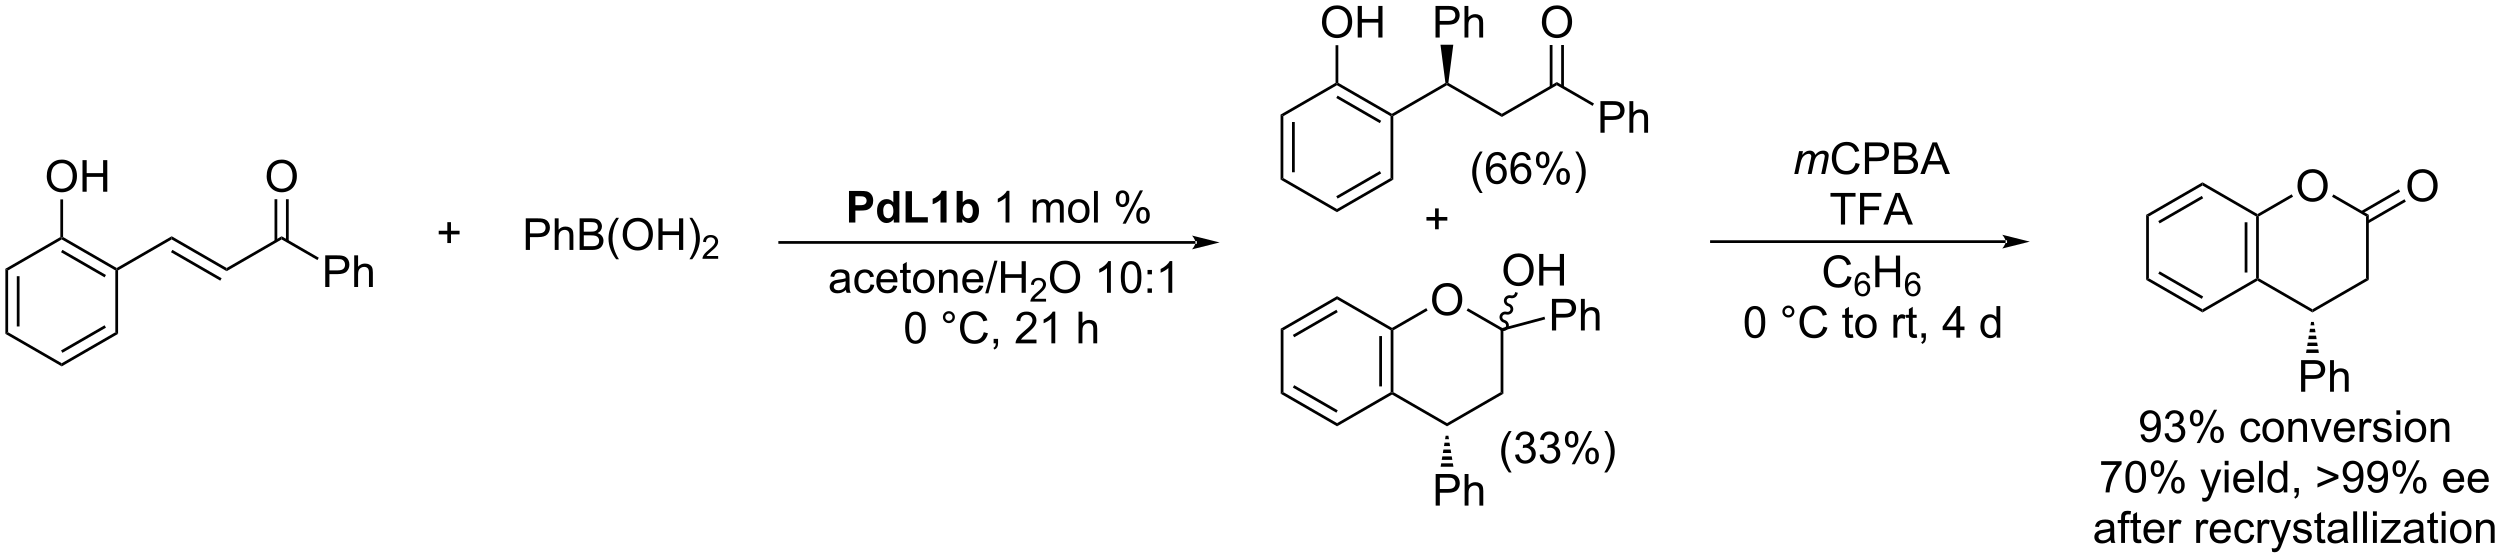 <?xml version="1.0" encoding="UTF-8"?>
<!DOCTYPE svg PUBLIC '-//W3C//DTD SVG 1.0//EN'
          'http://www.w3.org/TR/2001/REC-SVG-20010904/DTD/svg10.dtd'>
<svg stroke-dasharray="none" shape-rendering="auto" xmlns="http://www.w3.org/2000/svg" font-family="'Dialog'" text-rendering="auto" width="1024" fill-opacity="1" color-interpolation="auto" color-rendering="auto" preserveAspectRatio="xMidYMid meet" font-size="12px" viewBox="0 0 1024 229" fill="black" xmlns:xlink="http://www.w3.org/1999/xlink" stroke="black" image-rendering="auto" stroke-miterlimit="10" stroke-linecap="square" stroke-linejoin="miter" font-style="normal" stroke-width="1" height="229" stroke-dashoffset="0" font-weight="normal" stroke-opacity="1"
><!--Generated by the Batik Graphics2D SVG Generator--><defs id="genericDefs"
  /><g
  ><defs id="defs1"
    ><clipPath clipPathUnits="userSpaceOnUse" id="clipPath1"
      ><path d="M0.646 1.671 L466.497 1.671 L466.497 105.574 L0.646 105.574 L0.646 1.671 Z"
      /></clipPath
      ><clipPath clipPathUnits="userSpaceOnUse" id="clipPath2"
      ><path d="M-1.222 21.85 L-1.222 122.863 L451.676 122.863 L451.676 21.85 Z"
      /></clipPath
    ></defs
    ><g transform="scale(2.198,2.198) translate(-0.646,-1.671) matrix(1.029,0,0,1.029,1.903,-20.803)"
    ><path d="M215.276 65.998 L215.276 65.998 L139.987 65.998 L139.737 65.998 L139.737 65.498 L139.987 65.498 L215.276 65.498 L215.526 65.498 L215.526 65.998 ZM219.651 65.748 L214.651 64.498 C214.651 64.498 215.276 65.201 215.276 65.748 C215.276 66.295 214.651 66.998 214.651 66.998 Z" stroke="none" clip-path="url(#clipPath2)"
    /></g
    ><g transform="matrix(2.261,0,0,2.261,2.763,-49.402)"
    ><path d="M152.023 74.38 Q151.633 74.714 151.271 74.852 Q150.911 74.987 150.497 74.987 Q149.812 74.987 149.445 74.654 Q149.078 74.318 149.078 73.8 Q149.078 73.495 149.216 73.242 Q149.357 72.99 149.581 72.839 Q149.805 72.685 150.086 72.607 Q150.294 72.552 150.711 72.503 Q151.562 72.401 151.966 72.26 Q151.969 72.115 151.969 72.076 Q151.969 71.646 151.771 71.471 Q151.5 71.232 150.969 71.232 Q150.474 71.232 150.237 71.406 Q150 71.581 149.888 72.021 L149.201 71.927 Q149.294 71.487 149.508 71.216 Q149.724 70.943 150.13 70.797 Q150.536 70.651 151.07 70.651 Q151.601 70.651 151.932 70.776 Q152.266 70.901 152.422 71.091 Q152.578 71.279 152.641 71.568 Q152.677 71.748 152.677 72.216 L152.677 73.154 Q152.677 74.135 152.721 74.396 Q152.766 74.654 152.898 74.893 L152.164 74.893 Q152.055 74.675 152.023 74.38 ZM151.966 72.81 Q151.583 72.966 150.818 73.076 Q150.383 73.138 150.203 73.216 Q150.023 73.294 149.924 73.445 Q149.828 73.596 149.828 73.779 Q149.828 74.06 150.042 74.248 Q150.255 74.435 150.664 74.435 Q151.07 74.435 151.385 74.258 Q151.703 74.081 151.851 73.771 Q151.966 73.534 151.966 73.068 L151.966 72.81 ZM156.473 73.373 L157.165 73.464 Q157.051 74.177 156.585 74.583 Q156.118 74.987 155.439 74.987 Q154.587 74.987 154.069 74.43 Q153.551 73.873 153.551 72.833 Q153.551 72.162 153.772 71.659 Q153.996 71.154 154.452 70.904 Q154.907 70.651 155.441 70.651 Q156.118 70.651 156.548 70.992 Q156.978 71.333 157.098 71.964 L156.415 72.068 Q156.316 71.651 156.069 71.44 Q155.821 71.229 155.47 71.229 Q154.939 71.229 154.605 71.609 Q154.275 71.99 154.275 72.815 Q154.275 73.651 154.595 74.031 Q154.915 74.409 155.431 74.409 Q155.845 74.409 156.121 74.156 Q156.4 73.901 156.473 73.373 ZM160.605 73.557 L161.332 73.646 Q161.16 74.284 160.694 74.635 Q160.23 74.987 159.509 74.987 Q158.598 74.987 158.064 74.427 Q157.532 73.865 157.532 72.854 Q157.532 71.807 158.071 71.229 Q158.611 70.651 159.47 70.651 Q160.301 70.651 160.827 71.219 Q161.355 71.784 161.355 72.81 Q161.355 72.873 161.353 72.998 L158.259 72.998 Q158.298 73.682 158.644 74.047 Q158.993 74.409 159.512 74.409 Q159.9 74.409 160.173 74.206 Q160.446 74.003 160.605 73.557 ZM158.298 72.419 L160.613 72.419 Q160.566 71.896 160.348 71.635 Q160.012 71.229 159.478 71.229 Q158.993 71.229 158.663 71.555 Q158.332 71.878 158.298 72.419 ZM163.75 74.263 L163.851 74.885 Q163.555 74.948 163.32 74.948 Q162.937 74.948 162.726 74.828 Q162.516 74.706 162.43 74.508 Q162.344 74.31 162.344 73.677 L162.344 71.292 L161.828 71.292 L161.828 70.745 L162.344 70.745 L162.344 69.716 L163.044 69.294 L163.044 70.745 L163.75 70.745 L163.75 71.292 L163.044 71.292 L163.044 73.716 Q163.044 74.018 163.081 74.104 Q163.117 74.19 163.201 74.242 Q163.286 74.292 163.443 74.292 Q163.56 74.292 163.75 74.263 ZM164.176 72.818 Q164.176 71.667 164.816 71.112 Q165.353 70.651 166.121 70.651 Q166.978 70.651 167.519 71.211 Q168.064 71.771 168.064 72.76 Q168.064 73.56 167.821 74.021 Q167.582 74.479 167.124 74.734 Q166.665 74.987 166.121 74.987 Q165.251 74.987 164.712 74.43 Q164.176 73.87 164.176 72.818 ZM164.9 72.818 Q164.9 73.615 165.246 74.013 Q165.595 74.409 166.121 74.409 Q166.644 74.409 166.991 74.01 Q167.34 73.612 167.34 72.794 Q167.34 72.026 166.991 71.63 Q166.642 71.232 166.121 71.232 Q165.595 71.232 165.246 71.628 Q164.9 72.021 164.9 72.818 ZM168.888 74.893 L168.888 70.745 L169.521 70.745 L169.521 71.333 Q169.976 70.651 170.841 70.651 Q171.216 70.651 171.529 70.787 Q171.844 70.919 172 71.138 Q172.156 71.357 172.219 71.659 Q172.258 71.854 172.258 72.341 L172.258 74.893 L171.555 74.893 L171.555 72.37 Q171.555 71.94 171.471 71.727 Q171.391 71.513 171.182 71.388 Q170.974 71.26 170.693 71.26 Q170.242 71.26 169.917 71.547 Q169.591 71.831 169.591 72.628 L169.591 74.893 L168.888 74.893 ZM176.176 73.557 L176.902 73.646 Q176.73 74.284 176.264 74.635 Q175.801 74.987 175.079 74.987 Q174.168 74.987 173.634 74.427 Q173.103 73.865 173.103 72.854 Q173.103 71.807 173.642 71.229 Q174.181 70.651 175.04 70.651 Q175.871 70.651 176.397 71.219 Q176.926 71.784 176.926 72.81 Q176.926 72.873 176.923 72.998 L173.829 72.998 Q173.868 73.682 174.215 74.047 Q174.564 74.409 175.082 74.409 Q175.47 74.409 175.743 74.206 Q176.017 74.003 176.176 73.557 ZM173.868 72.419 L176.184 72.419 Q176.137 71.896 175.918 71.635 Q175.582 71.229 175.048 71.229 Q174.564 71.229 174.233 71.555 Q173.902 71.878 173.868 72.419 ZM177.258 74.992 L178.919 69.068 L179.482 69.068 L177.826 74.992 L177.258 74.992 ZM180.121 74.893 L180.121 69.167 L180.879 69.167 L180.879 71.518 L183.855 71.518 L183.855 69.167 L184.613 69.167 L184.613 74.893 L183.855 74.893 L183.855 72.193 L180.879 72.193 L180.879 74.893 L180.121 74.893 Z" stroke="none" clip-path="url(#clipPath2)"
    /></g
    ><g transform="matrix(2.261,0,0,2.261,2.763,-49.402)"
    ><path d="M188.279 75.986 L188.279 76.493 L185.439 76.493 Q185.434 76.302 185.502 76.126 Q185.609 75.837 185.847 75.556 Q186.088 75.275 186.539 74.905 Q187.238 74.331 187.484 73.995 Q187.73 73.659 187.73 73.361 Q187.73 73.048 187.506 72.833 Q187.283 72.616 186.922 72.616 Q186.541 72.616 186.312 72.845 Q186.084 73.073 186.082 73.478 L185.539 73.423 Q185.596 72.816 185.959 72.499 Q186.322 72.181 186.934 72.181 Q187.553 72.181 187.912 72.525 Q188.273 72.866 188.273 73.372 Q188.273 73.63 188.168 73.88 Q188.062 74.128 187.816 74.403 Q187.572 74.679 187.004 75.159 Q186.529 75.558 186.394 75.7 Q186.26 75.843 186.172 75.986 L188.279 75.986 Z" stroke="none" clip-path="url(#clipPath2)"
    /></g
    ><g transform="matrix(2.261,0,0,2.261,2.763,-49.402)"
    ><path d="M188.983 72.104 Q188.983 70.677 189.748 69.873 Q190.514 69.065 191.725 69.065 Q192.517 69.065 193.152 69.445 Q193.79 69.823 194.123 70.5 Q194.459 71.177 194.459 72.037 Q194.459 72.909 194.108 73.596 Q193.756 74.284 193.11 74.638 Q192.467 74.992 191.72 74.992 Q190.912 74.992 190.274 74.602 Q189.639 74.208 189.311 73.534 Q188.983 72.857 188.983 72.104 ZM189.764 72.115 Q189.764 73.151 190.319 73.748 Q190.876 74.341 191.717 74.341 Q192.571 74.341 193.123 73.74 Q193.678 73.138 193.678 72.034 Q193.678 71.333 193.441 70.813 Q193.204 70.292 192.748 70.005 Q192.295 69.716 191.727 69.716 Q190.923 69.716 190.342 70.271 Q189.764 70.823 189.764 72.115 ZM200.022 74.893 L199.319 74.893 L199.319 70.412 Q199.063 70.654 198.652 70.896 Q198.24 71.138 197.912 71.26 L197.912 70.581 Q198.501 70.302 198.941 69.909 Q199.384 69.513 199.569 69.143 L200.022 69.143 L200.022 74.893 ZM201.822 72.068 Q201.822 71.052 202.031 70.435 Q202.239 69.815 202.651 69.479 Q203.065 69.143 203.69 69.143 Q204.151 69.143 204.497 69.328 Q204.846 69.513 205.072 69.865 Q205.299 70.214 205.427 70.716 Q205.557 71.216 205.557 72.068 Q205.557 73.076 205.349 73.695 Q205.143 74.315 204.729 74.654 Q204.317 74.992 203.69 74.992 Q202.862 74.992 202.388 74.396 Q201.822 73.682 201.822 72.068 ZM202.544 72.068 Q202.544 73.479 202.875 73.945 Q203.205 74.412 203.69 74.412 Q204.174 74.412 204.502 73.943 Q204.833 73.474 204.833 72.068 Q204.833 70.654 204.502 70.19 Q204.174 69.724 203.682 69.724 Q203.197 69.724 202.908 70.135 Q202.544 70.659 202.544 72.068 ZM206.662 71.544 L206.662 70.745 L207.462 70.745 L207.462 71.544 L206.662 71.544 ZM206.662 74.893 L206.662 74.091 L207.462 74.091 L207.462 74.893 L206.662 74.893 ZM211.143 74.893 L210.44 74.893 L210.44 70.412 Q210.184 70.654 209.773 70.896 Q209.362 71.138 209.033 71.26 L209.033 70.581 Q209.622 70.302 210.062 69.909 Q210.505 69.513 210.69 69.143 L211.143 69.143 L211.143 74.893 Z" stroke="none" clip-path="url(#clipPath2)"
    /></g
    ><g transform="matrix(2.261,0,0,2.261,2.763,-49.402)"
    ><path d="M162.756 81.218 Q162.756 80.202 162.964 79.585 Q163.172 78.965 163.584 78.629 Q163.998 78.293 164.623 78.293 Q165.084 78.293 165.43 78.478 Q165.779 78.663 166.006 79.015 Q166.232 79.364 166.36 79.866 Q166.49 80.366 166.49 81.218 Q166.49 82.226 166.282 82.845 Q166.076 83.465 165.662 83.804 Q165.25 84.142 164.623 84.142 Q163.795 84.142 163.321 83.546 Q162.756 82.832 162.756 81.218 ZM163.477 81.218 Q163.477 82.629 163.808 83.095 Q164.138 83.561 164.623 83.561 Q165.107 83.561 165.435 83.093 Q165.766 82.624 165.766 81.218 Q165.766 79.804 165.435 79.34 Q165.107 78.874 164.615 78.874 Q164.131 78.874 163.842 79.285 Q163.477 79.809 163.477 81.218 ZM169.594 79.301 Q169.594 78.851 169.912 78.535 Q170.232 78.218 170.678 78.218 Q171.131 78.218 171.446 78.535 Q171.763 78.851 171.763 79.301 Q171.763 79.749 171.443 80.069 Q171.125 80.387 170.678 80.387 Q170.232 80.387 169.912 80.072 Q169.594 79.754 169.594 79.301 ZM170.021 79.301 Q170.021 79.575 170.214 79.767 Q170.407 79.96 170.68 79.96 Q170.951 79.96 171.144 79.767 Q171.336 79.575 171.336 79.301 Q171.336 79.028 171.144 78.835 Q170.951 78.64 170.68 78.64 Q170.407 78.64 170.214 78.835 Q170.021 79.028 170.021 79.301 ZM176.996 82.035 L177.754 82.226 Q177.517 83.16 176.898 83.653 Q176.278 84.142 175.385 84.142 Q174.458 84.142 173.877 83.765 Q173.299 83.387 172.994 82.674 Q172.692 81.957 172.692 81.137 Q172.692 80.241 173.033 79.577 Q173.377 78.91 174.007 78.564 Q174.637 78.218 175.395 78.218 Q176.254 78.218 176.84 78.655 Q177.426 79.093 177.658 79.887 L176.911 80.061 Q176.713 79.436 176.333 79.153 Q175.955 78.866 175.379 78.866 Q174.72 78.866 174.275 79.184 Q173.833 79.499 173.653 80.033 Q173.473 80.567 173.473 81.132 Q173.473 81.864 173.687 82.408 Q173.9 82.952 174.348 83.223 Q174.799 83.491 175.322 83.491 Q175.958 83.491 176.398 83.124 Q176.84 82.757 176.996 82.035 ZM178.782 84.043 L178.782 83.241 L179.584 83.241 L179.584 84.043 Q179.584 84.486 179.428 84.757 Q179.271 85.028 178.93 85.176 L178.735 84.877 Q178.959 84.778 179.063 84.588 Q179.17 84.4 179.18 84.043 L178.782 84.043 ZM186.545 83.366 L186.545 84.043 L182.758 84.043 Q182.75 83.788 182.842 83.554 Q182.985 83.168 183.303 82.793 Q183.623 82.418 184.224 81.926 Q185.157 81.16 185.485 80.713 Q185.813 80.265 185.813 79.866 Q185.813 79.45 185.513 79.163 Q185.217 78.874 184.735 78.874 Q184.227 78.874 183.922 79.179 Q183.618 79.483 183.615 80.022 L182.891 79.95 Q182.967 79.14 183.451 78.718 Q183.935 78.293 184.75 78.293 Q185.576 78.293 186.055 78.752 Q186.537 79.207 186.537 79.882 Q186.537 80.226 186.396 80.559 Q186.256 80.89 185.928 81.257 Q185.602 81.624 184.844 82.265 Q184.211 82.796 184.032 82.986 Q183.852 83.176 183.735 83.366 L186.545 83.366 ZM189.947 84.043 L189.244 84.043 L189.244 79.561 Q188.989 79.804 188.577 80.046 Q188.166 80.288 187.838 80.41 L187.838 79.731 Q188.426 79.452 188.866 79.059 Q189.309 78.663 189.494 78.293 L189.947 78.293 L189.947 84.043 ZM194.166 84.043 L194.166 78.317 L194.869 78.317 L194.869 80.371 Q195.361 79.801 196.111 79.801 Q196.572 79.801 196.911 79.983 Q197.252 80.163 197.398 80.483 Q197.543 80.804 197.543 81.413 L197.543 84.043 L196.84 84.043 L196.84 81.413 Q196.84 80.887 196.611 80.647 Q196.385 80.405 195.965 80.405 Q195.653 80.405 195.377 80.569 Q195.103 80.731 194.986 81.009 Q194.869 81.285 194.869 81.772 L194.869 84.043 L194.166 84.043 Z" stroke="none" clip-path="url(#clipPath2)"
    /></g
    ><g transform="matrix(2.261,0,0,2.261,2.763,-49.402)"
    ><path d="M94.025 67.133 L94.025 61.407 L96.187 61.407 Q96.757 61.407 97.057 61.462 Q97.478 61.532 97.762 61.73 Q98.049 61.925 98.223 62.282 Q98.398 62.636 98.398 63.063 Q98.398 63.792 97.932 64.3 Q97.468 64.805 96.252 64.805 L94.783 64.805 L94.783 67.133 L94.025 67.133 ZM94.783 64.128 L96.265 64.128 Q96.999 64.128 97.307 63.855 Q97.617 63.581 97.617 63.087 Q97.617 62.727 97.434 62.472 Q97.252 62.214 96.955 62.133 Q96.765 62.081 96.249 62.081 L94.783 62.081 L94.783 64.128 ZM99.273 67.133 L99.273 61.407 L99.976 61.407 L99.976 63.462 Q100.468 62.891 101.218 62.891 Q101.679 62.891 102.018 63.074 Q102.359 63.253 102.505 63.574 Q102.65 63.894 102.65 64.503 L102.65 67.133 L101.947 67.133 L101.947 64.503 Q101.947 63.977 101.718 63.738 Q101.492 63.495 101.072 63.495 Q100.76 63.495 100.484 63.659 Q100.21 63.821 100.093 64.1 Q99.976 64.376 99.976 64.863 L99.976 67.133 L99.273 67.133 ZM103.779 67.133 L103.779 61.407 L105.928 61.407 Q106.584 61.407 106.98 61.581 Q107.378 61.753 107.602 62.115 Q107.826 62.477 107.826 62.87 Q107.826 63.238 107.626 63.563 Q107.428 63.886 107.027 64.087 Q107.545 64.238 107.824 64.605 Q108.105 64.972 108.105 65.472 Q108.105 65.876 107.933 66.222 Q107.764 66.566 107.514 66.753 Q107.264 66.941 106.886 67.037 Q106.511 67.133 105.964 67.133 L103.779 67.133 ZM104.537 63.813 L105.777 63.813 Q106.279 63.813 106.498 63.745 Q106.787 63.659 106.933 63.462 Q107.081 63.261 107.081 62.962 Q107.081 62.675 106.943 62.459 Q106.808 62.243 106.553 62.162 Q106.3 62.081 105.683 62.081 L104.537 62.081 L104.537 63.813 ZM104.537 66.456 L105.964 66.456 Q106.331 66.456 106.48 66.43 Q106.74 66.383 106.915 66.274 Q107.092 66.165 107.204 65.956 Q107.318 65.745 107.318 65.472 Q107.318 65.152 107.154 64.917 Q106.99 64.68 106.699 64.584 Q106.409 64.488 105.863 64.488 L104.537 64.488 L104.537 66.456 ZM110.402 68.818 Q109.818 68.084 109.415 67.1 Q109.014 66.113 109.014 65.058 Q109.014 64.128 109.316 63.277 Q109.667 62.29 110.402 61.308 L110.904 61.308 Q110.433 62.12 110.279 62.469 Q110.042 63.008 109.904 63.594 Q109.738 64.323 109.738 65.063 Q109.738 66.941 110.904 68.818 L110.402 68.818 ZM111.581 64.344 Q111.581 62.917 112.347 62.113 Q113.113 61.305 114.324 61.305 Q115.115 61.305 115.751 61.685 Q116.389 62.063 116.722 62.74 Q117.058 63.417 117.058 64.277 Q117.058 65.149 116.706 65.837 Q116.355 66.524 115.709 66.878 Q115.066 67.232 114.318 67.232 Q113.511 67.232 112.873 66.842 Q112.238 66.448 111.909 65.774 Q111.581 65.097 111.581 64.344 ZM112.363 64.355 Q112.363 65.391 112.917 65.988 Q113.475 66.581 114.316 66.581 Q115.17 66.581 115.722 65.98 Q116.277 65.378 116.277 64.274 Q116.277 63.574 116.04 63.053 Q115.803 62.532 115.347 62.245 Q114.894 61.956 114.326 61.956 Q113.522 61.956 112.941 62.511 Q112.363 63.063 112.363 64.355 ZM118.057 67.133 L118.057 61.407 L118.814 61.407 L118.814 63.758 L121.791 63.758 L121.791 61.407 L122.549 61.407 L122.549 67.133 L121.791 67.133 L121.791 64.433 L118.814 64.433 L118.814 67.133 L118.057 67.133 ZM124.183 68.818 L123.678 68.818 Q124.847 66.941 124.847 65.063 Q124.847 64.329 124.678 63.605 Q124.545 63.019 124.308 62.48 Q124.154 62.128 123.678 61.308 L124.183 61.308 Q124.917 62.29 125.269 63.277 Q125.568 64.128 125.568 65.058 Q125.568 66.113 125.165 67.1 Q124.761 68.084 124.183 68.818 Z" stroke="none" clip-path="url(#clipPath2)"
    /></g
    ><g transform="matrix(2.261,0,0,2.261,2.763,-49.402)"
    ><path d="M128.879 68.226 L128.879 68.733 L126.039 68.733 Q126.033 68.542 126.102 68.366 Q126.209 68.077 126.447 67.796 Q126.688 67.515 127.139 67.145 Q127.838 66.571 128.084 66.235 Q128.33 65.899 128.33 65.601 Q128.33 65.288 128.106 65.073 Q127.883 64.856 127.522 64.856 Q127.141 64.856 126.912 65.085 Q126.684 65.314 126.682 65.718 L126.139 65.663 Q126.195 65.056 126.559 64.739 Q126.922 64.421 127.533 64.421 Q128.152 64.421 128.512 64.765 Q128.873 65.106 128.873 65.612 Q128.873 65.87 128.768 66.12 Q128.662 66.368 128.416 66.644 Q128.172 66.919 127.604 67.399 Q127.129 67.798 126.994 67.94 Q126.859 68.083 126.772 68.226 L128.879 68.226 Z" stroke="none" clip-path="url(#clipPath2)"
    /></g
    ><g transform="matrix(2.261,0,0,2.261,2.763,-49.402)"
    ><path d="M79.814 65.879 L79.814 64.309 L78.254 64.309 L78.254 63.653 L79.814 63.653 L79.814 62.096 L80.478 62.096 L80.478 63.653 L82.035 63.653 L82.035 64.309 L80.478 64.309 L80.478 65.879 L79.814 65.879 Z" stroke="none" clip-path="url(#clipPath2)"
    /></g
    ><g transform="matrix(2.261,0,0,2.261,2.763,-49.402)"
    ><path d="M152.579 62.162 L152.579 56.435 L154.434 56.435 Q155.488 56.435 155.809 56.521 Q156.301 56.649 156.631 57.081 Q156.965 57.513 156.965 58.196 Q156.965 58.724 156.772 59.084 Q156.582 59.443 156.288 59.649 Q155.994 59.852 155.689 59.919 Q155.275 60 154.488 60 L153.736 60 L153.736 62.162 L152.579 62.162 ZM153.736 57.404 L153.736 59.029 L154.369 59.029 Q155.051 59.029 155.28 58.94 Q155.512 58.849 155.642 58.659 Q155.775 58.466 155.775 58.211 Q155.775 57.899 155.59 57.696 Q155.407 57.492 155.126 57.443 Q154.918 57.404 154.293 57.404 L153.736 57.404 ZM161.712 62.162 L160.691 62.162 L160.691 61.552 Q160.439 61.906 160.093 62.081 Q159.746 62.255 159.394 62.255 Q158.681 62.255 158.171 61.68 Q157.66 61.102 157.66 60.071 Q157.66 59.016 158.155 58.469 Q158.652 57.919 159.41 57.919 Q160.106 57.919 160.613 58.498 L160.613 56.435 L161.712 56.435 L161.712 62.162 ZM158.782 59.998 Q158.782 60.662 158.965 60.959 Q159.231 61.388 159.707 61.388 Q160.087 61.388 160.353 61.065 Q160.619 60.742 160.619 60.102 Q160.619 59.388 160.361 59.073 Q160.103 58.758 159.699 58.758 Q159.309 58.758 159.046 59.071 Q158.782 59.38 158.782 59.998 ZM162.833 62.162 L162.833 56.482 L163.99 56.482 L163.99 61.196 L166.865 61.196 L166.865 62.162 L162.833 62.162 ZM170.254 62.162 L169.157 62.162 L169.157 58.024 Q168.556 58.586 167.738 58.857 L167.738 57.859 Q168.168 57.719 168.671 57.328 Q169.176 56.935 169.363 56.412 L170.254 56.412 L170.254 62.162 ZM172.083 62.162 L172.083 56.435 L173.18 56.435 L173.18 58.498 Q173.688 57.919 174.383 57.919 Q175.141 57.919 175.635 58.469 Q176.133 59.016 176.133 60.044 Q176.133 61.107 175.628 61.682 Q175.122 62.255 174.398 62.255 Q174.044 62.255 173.698 62.078 Q173.352 61.899 173.102 61.552 L173.102 62.162 L172.083 62.162 ZM173.172 59.998 Q173.172 60.641 173.375 60.951 Q173.661 61.388 174.133 61.388 Q174.497 61.388 174.753 61.078 Q175.008 60.766 175.008 60.099 Q175.008 59.388 174.75 59.073 Q174.492 58.758 174.091 58.758 Q173.695 58.758 173.432 59.065 Q173.172 59.373 173.172 59.998 Z" stroke="none" clip-path="url(#clipPath2)"
    /></g
    ><g transform="matrix(2.261,0,0,2.261,2.763,-49.402)"
    ><path d="M181.646 62.162 L180.943 62.162 L180.943 57.68 Q180.688 57.922 180.276 58.164 Q179.865 58.406 179.536 58.529 L179.536 57.849 Q180.125 57.571 180.565 57.177 Q181.008 56.781 181.193 56.412 L181.646 56.412 L181.646 62.162 ZM185.865 62.162 L185.865 58.013 L186.492 58.013 L186.492 58.594 Q186.688 58.289 187.011 58.104 Q187.336 57.919 187.75 57.919 Q188.211 57.919 188.505 58.112 Q188.802 58.302 188.922 58.646 Q189.414 57.919 190.203 57.919 Q190.82 57.919 191.151 58.261 Q191.484 58.602 191.484 59.313 L191.484 62.162 L190.786 62.162 L190.786 59.547 Q190.786 59.125 190.716 58.94 Q190.649 58.755 190.469 58.643 Q190.289 58.529 190.047 58.529 Q189.609 58.529 189.32 58.821 Q189.031 59.109 189.031 59.75 L189.031 62.162 L188.328 62.162 L188.328 59.466 Q188.328 58.998 188.156 58.763 Q187.984 58.529 187.594 58.529 Q187.297 58.529 187.044 58.685 Q186.794 58.841 186.68 59.143 Q186.568 59.443 186.568 60.008 L186.568 62.162 L185.865 62.162 ZM192.266 60.086 Q192.266 58.935 192.906 58.38 Q193.443 57.919 194.211 57.919 Q195.068 57.919 195.609 58.479 Q196.154 59.039 196.154 60.029 Q196.154 60.828 195.911 61.289 Q195.672 61.748 195.214 62.003 Q194.755 62.255 194.211 62.255 Q193.341 62.255 192.802 61.698 Q192.266 61.138 192.266 60.086 ZM192.99 60.086 Q192.99 60.883 193.336 61.281 Q193.685 61.677 194.211 61.677 Q194.734 61.677 195.081 61.279 Q195.43 60.88 195.43 60.063 Q195.43 59.294 195.081 58.899 Q194.732 58.5 194.211 58.5 Q193.685 58.5 193.336 58.896 Q192.99 59.289 192.99 60.086 ZM196.962 62.162 L196.962 56.435 L197.665 56.435 L197.665 62.162 L196.962 62.162 ZM200.915 57.81 Q200.915 57.196 201.223 56.766 Q201.533 56.336 202.119 56.336 Q202.658 56.336 203.009 56.721 Q203.363 57.107 203.363 57.852 Q203.363 58.578 203.006 58.971 Q202.65 59.365 202.126 59.365 Q201.606 59.365 201.259 58.979 Q200.915 58.591 200.915 57.81 ZM202.137 56.821 Q201.876 56.821 201.702 57.047 Q201.527 57.274 201.527 57.88 Q201.527 58.43 201.702 58.656 Q201.879 58.88 202.137 58.88 Q202.402 58.88 202.577 58.654 Q202.751 58.427 202.751 57.826 Q202.751 57.271 202.574 57.047 Q202.4 56.821 202.137 56.821 ZM202.142 62.373 L205.275 56.336 L205.845 56.336 L202.723 62.373 L202.142 62.373 ZM204.619 60.818 Q204.619 60.201 204.926 59.774 Q205.236 59.344 205.824 59.344 Q206.363 59.344 206.718 59.729 Q207.072 60.115 207.072 60.859 Q207.072 61.586 206.712 61.979 Q206.356 62.373 205.829 62.373 Q205.309 62.373 204.962 61.984 Q204.619 61.594 204.619 60.818 ZM205.845 59.828 Q205.579 59.828 205.405 60.055 Q205.231 60.281 205.231 60.888 Q205.231 61.435 205.405 61.662 Q205.582 61.888 205.84 61.888 Q206.111 61.888 206.283 61.662 Q206.457 61.435 206.457 60.834 Q206.457 60.279 206.28 60.055 Q206.106 59.828 205.845 59.828 Z" stroke="none" clip-path="url(#clipPath2)"
    /></g
    ><g transform="matrix(2.261,0,0,2.261,2.763,-49.402)"
    ><path d="M20.169 70.832 L19.919 70.688 L19.919 70.399 L29.878 64.649 L29.878 65.226 Z" stroke="none" clip-path="url(#clipPath2)"
    /></g
    ><g transform="matrix(2.261,0,0,2.261,2.763,-49.402)"
    ><path d="M29.878 65.226 L29.878 64.649 L39.837 70.399 L39.837 70.976 ZM29.753 67.544 L38.677 72.697 L38.927 72.264 L30.003 67.111 Z" stroke="none" clip-path="url(#clipPath2)"
    /></g
    ><g transform="matrix(2.261,0,0,2.261,2.763,-49.402)"
    ><path d="M39.837 70.976 L39.837 70.399 L49.797 64.649 L49.797 65.226 Z" stroke="none" clip-path="url(#clipPath2)"
    /></g
    ><g transform="matrix(2.261,0,0,2.261,2.763,-49.402)"
    ><path d="M57.698 73.838 L57.698 68.111 L59.859 68.111 Q60.43 68.111 60.729 68.166 Q61.151 68.236 61.435 68.434 Q61.721 68.629 61.896 68.986 Q62.07 69.34 62.07 69.767 Q62.07 70.496 61.604 71.004 Q61.141 71.509 59.925 71.509 L58.456 71.509 L58.456 73.838 L57.698 73.838 ZM58.456 70.832 L59.938 70.832 Q60.672 70.832 60.979 70.559 Q61.289 70.285 61.289 69.791 Q61.289 69.431 61.107 69.176 Q60.925 68.918 60.628 68.838 Q60.438 68.785 59.922 68.785 L58.456 68.785 L58.456 70.832 ZM62.945 73.838 L62.945 68.111 L63.648 68.111 L63.648 70.166 Q64.141 69.595 64.891 69.595 Q65.352 69.595 65.69 69.778 Q66.031 69.957 66.177 70.278 Q66.323 70.598 66.323 71.207 L66.323 73.838 L65.62 73.838 L65.62 71.207 Q65.62 70.681 65.391 70.442 Q65.164 70.2 64.745 70.2 Q64.432 70.2 64.156 70.364 Q63.883 70.525 63.766 70.804 Q63.648 71.08 63.648 71.567 L63.648 73.838 L62.945 73.838 Z" stroke="none" clip-path="url(#clipPath2)"
    /></g
    ><g transform="matrix(2.261,0,0,2.261,2.763,-49.402)"
    ><path d="M49.797 65.226 L49.797 64.649 L56.531 68.537 L56.281 68.97 Z" stroke="none" clip-path="url(#clipPath2)"
    /></g
    ><g transform="matrix(2.261,0,0,2.261,2.763,-49.402)"
    ><path d="M47.084 53.798 Q47.084 52.371 47.85 51.567 Q48.616 50.759 49.827 50.759 Q50.618 50.759 51.254 51.14 Q51.892 51.517 52.225 52.194 Q52.561 52.871 52.561 53.731 Q52.561 54.603 52.209 55.291 Q51.858 55.978 51.212 56.332 Q50.569 56.687 49.822 56.687 Q49.014 56.687 48.376 56.296 Q47.741 55.903 47.413 55.228 Q47.084 54.551 47.084 53.798 ZM47.866 53.809 Q47.866 54.845 48.42 55.442 Q48.978 56.035 49.819 56.035 Q50.673 56.035 51.225 55.434 Q51.78 54.832 51.78 53.728 Q51.78 53.028 51.543 52.507 Q51.306 51.986 50.85 51.7 Q50.397 51.41 49.829 51.41 Q49.025 51.41 48.444 51.965 Q47.866 52.517 47.866 53.809 Z" stroke="none" clip-path="url(#clipPath2)"
    /></g
    ><g transform="matrix(2.261,0,0,2.261,2.763,-49.402)"
    ><path d="M51.081 65.535 L51.081 57.94 L50.581 57.94 L50.581 65.535 ZM49.011 65.535 L49.011 57.94 L48.511 57.94 L48.511 65.535 Z" stroke="none" clip-path="url(#clipPath2)"
    /></g
    ><g transform="matrix(2.261,0,0,2.261,2.763,-49.402)"
    ><path d="M19.919 70.399 L19.919 70.688 L19.669 70.832 L9.959 65.226 L9.959 64.938 L10.209 64.793 ZM17.974 71.666 L10.084 67.111 L9.834 67.544 L17.724 72.099 Z" stroke="none" clip-path="url(#clipPath2)"
    /></g
    ><g transform="matrix(2.261,0,0,2.261,2.763,-49.402)"
    ><path d="M9.709 64.793 L9.959 64.938 L9.959 65.226 L0.25 70.832 L-0.25 70.543 Z" stroke="none" clip-path="url(#clipPath2)"
    /></g
    ><g transform="matrix(2.261,0,0,2.261,2.763,-49.402)"
    ><path d="M-0.25 70.543 L0.25 70.832 L0.25 82.043 L-0.25 82.332 ZM1.82 71.883 L1.82 80.992 L2.32 80.992 L2.32 71.883 Z" stroke="none" clip-path="url(#clipPath2)"
    /></g
    ><g transform="matrix(2.261,0,0,2.261,2.763,-49.402)"
    ><path d="M-0.25 82.332 L0.25 82.043 L9.959 87.649 L9.959 88.226 Z" stroke="none" clip-path="url(#clipPath2)"
    /></g
    ><g transform="matrix(2.261,0,0,2.261,2.763,-49.402)"
    ><path d="M9.959 88.226 L9.959 87.649 L19.669 82.043 L20.169 82.332 ZM10.084 85.764 L17.974 81.209 L17.724 80.776 L9.834 85.331 Z" stroke="none" clip-path="url(#clipPath2)"
    /></g
    ><g transform="matrix(2.261,0,0,2.261,2.763,-49.402)"
    ><path d="M20.169 82.332 L19.669 82.043 L19.669 70.832 L19.919 70.688 L20.169 70.832 Z" stroke="none" clip-path="url(#clipPath2)"
    /></g
    ><g transform="matrix(2.261,0,0,2.261,2.763,-49.402)"
    ><path d="M7.247 53.798 Q7.247 52.371 8.013 51.567 Q8.779 50.759 9.989 50.759 Q10.781 50.759 11.417 51.14 Q12.055 51.517 12.388 52.194 Q12.724 52.871 12.724 53.731 Q12.724 54.603 12.372 55.291 Q12.021 55.978 11.375 56.332 Q10.732 56.687 9.984 56.687 Q9.177 56.687 8.539 56.296 Q7.904 55.903 7.575 55.228 Q7.247 54.551 7.247 53.798 ZM8.029 53.809 Q8.029 54.845 8.583 55.442 Q9.141 56.035 9.982 56.035 Q10.836 56.035 11.388 55.434 Q11.943 54.832 11.943 53.728 Q11.943 53.028 11.706 52.507 Q11.469 51.986 11.013 51.7 Q10.56 51.41 9.992 51.41 Q9.187 51.41 8.607 51.965 Q8.029 52.517 8.029 53.809 ZM13.723 56.587 L13.723 50.861 L14.48 50.861 L14.48 53.212 L17.457 53.212 L17.457 50.861 L18.215 50.861 L18.215 56.587 L17.457 56.587 L17.457 53.887 L14.48 53.887 L14.48 56.587 L13.723 56.587 Z" stroke="none" clip-path="url(#clipPath2)"
    /></g
    ><g transform="matrix(2.261,0,0,2.261,2.763,-49.402)"
    ><path d="M10.209 64.793 L9.959 64.938 L9.709 64.793 L9.709 57.976 L10.209 57.976 Z" stroke="none" clip-path="url(#clipPath2)"
    /></g
    ><g transform="matrix(2.261,0,0,2.261,2.763,-49.402)"
    ><path d="M251.185 42.894 L250.935 42.75 L250.935 42.461 L260.627 36.866 L260.894 37 L260.894 37.289 Z" stroke="none" clip-path="url(#clipPath2)"
    /></g
    ><g transform="matrix(2.261,0,0,2.261,2.763,-49.402)"
    ><path d="M260.894 37.289 L260.894 37 L261.161 36.866 L270.853 42.461 L270.853 43.039 Z" stroke="none" clip-path="url(#clipPath2)"
    /></g
    ><g transform="matrix(2.261,0,0,2.261,2.763,-49.402)"
    ><path d="M270.853 43.039 L270.853 42.461 L280.812 36.711 L280.812 37.289 Z" stroke="none" clip-path="url(#clipPath2)"
    /></g
    ><g transform="matrix(2.261,0,0,2.261,2.763,-49.402)"
    ><path d="M288.714 45.9 L288.714 40.173 L290.875 40.173 Q291.446 40.173 291.745 40.228 Q292.167 40.298 292.451 40.496 Q292.737 40.692 292.912 41.048 Q293.086 41.403 293.086 41.83 Q293.086 42.559 292.62 43.067 Q292.157 43.572 290.94 43.572 L289.472 43.572 L289.472 45.9 L288.714 45.9 ZM289.472 42.895 L290.954 42.895 Q291.688 42.895 291.995 42.621 Q292.305 42.348 292.305 41.853 Q292.305 41.494 292.123 41.239 Q291.94 40.981 291.644 40.9 Q291.454 40.848 290.938 40.848 L289.472 40.848 L289.472 42.895 ZM293.961 45.9 L293.961 40.173 L294.664 40.173 L294.664 42.228 Q295.157 41.658 295.907 41.658 Q296.368 41.658 296.706 41.84 Q297.047 42.02 297.193 42.34 Q297.339 42.66 297.339 43.27 L297.339 45.9 L296.636 45.9 L296.636 43.27 Q296.636 42.744 296.407 42.504 Q296.18 42.262 295.761 42.262 Q295.448 42.262 295.172 42.426 Q294.899 42.587 294.782 42.866 Q294.664 43.142 294.664 43.629 L294.664 45.9 L293.961 45.9 Z" stroke="none" clip-path="url(#clipPath2)"
    /></g
    ><g transform="matrix(2.261,0,0,2.261,2.763,-49.402)"
    ><path d="M280.812 37.289 L280.812 36.711 L287.547 40.599 L287.297 41.032 Z" stroke="none" clip-path="url(#clipPath2)"
    /></g
    ><g transform="matrix(2.261,0,0,2.261,2.763,-49.402)"
    ><path d="M278.101 25.861 Q278.101 24.434 278.866 23.629 Q279.632 22.822 280.843 22.822 Q281.634 22.822 282.27 23.202 Q282.908 23.58 283.241 24.257 Q283.577 24.934 283.577 25.793 Q283.577 26.666 283.226 27.353 Q282.874 28.041 282.228 28.395 Q281.585 28.749 280.837 28.749 Q280.03 28.749 279.392 28.358 Q278.757 27.965 278.429 27.291 Q278.101 26.613 278.101 25.861 ZM278.882 25.871 Q278.882 26.908 279.437 27.504 Q279.994 28.098 280.835 28.098 Q281.689 28.098 282.241 27.496 Q282.796 26.895 282.796 25.791 Q282.796 25.09 282.559 24.569 Q282.322 24.048 281.866 23.762 Q281.413 23.473 280.845 23.473 Q280.041 23.473 279.46 24.028 Q278.882 24.58 278.882 25.871 Z" stroke="none" clip-path="url(#clipPath2)"
    /></g
    ><g transform="matrix(2.261,0,0,2.261,2.763,-49.402)"
    ><path d="M282.097 37.598 L282.097 30.002 L281.597 30.002 L281.597 37.598 ZM280.027 37.598 L280.027 30.002 L279.527 30.002 L279.527 37.598 Z" stroke="none" clip-path="url(#clipPath2)"
    /></g
    ><g transform="matrix(2.261,0,0,2.261,2.763,-49.402)"
    ><path d="M250.935 42.461 L250.935 42.75 L250.685 42.894 L240.975 37.289 L240.975 37 L241.225 36.856 ZM248.99 43.729 L241.1 39.174 L240.85 39.607 L248.74 44.162 Z" stroke="none" clip-path="url(#clipPath2)"
    /></g
    ><g transform="matrix(2.261,0,0,2.261,2.763,-49.402)"
    ><path d="M240.725 36.856 L240.975 37 L240.975 37.289 L231.266 42.894 L230.766 42.606 Z" stroke="none" clip-path="url(#clipPath2)"
    /></g
    ><g transform="matrix(2.261,0,0,2.261,2.763,-49.402)"
    ><path d="M230.766 42.606 L231.266 42.894 L231.266 54.106 L230.766 54.394 ZM232.836 43.945 L232.836 53.055 L233.336 53.055 L233.336 43.945 Z" stroke="none" clip-path="url(#clipPath2)"
    /></g
    ><g transform="matrix(2.261,0,0,2.261,2.763,-49.402)"
    ><path d="M230.766 54.394 L231.266 54.106 L240.975 59.711 L240.975 60.289 Z" stroke="none" clip-path="url(#clipPath2)"
    /></g
    ><g transform="matrix(2.261,0,0,2.261,2.763,-49.402)"
    ><path d="M240.975 60.289 L240.975 59.711 L250.685 54.106 L251.185 54.394 ZM241.1 57.826 L248.99 53.271 L248.74 52.838 L240.85 57.393 Z" stroke="none" clip-path="url(#clipPath2)"
    /></g
    ><g transform="matrix(2.261,0,0,2.261,2.763,-49.402)"
    ><path d="M251.185 54.394 L250.685 54.106 L250.685 42.894 L250.935 42.75 L251.185 42.894 Z" stroke="none" clip-path="url(#clipPath2)"
    /></g
    ><g transform="matrix(2.261,0,0,2.261,2.763,-49.402)"
    ><path d="M238.263 25.861 Q238.263 24.434 239.029 23.629 Q239.795 22.822 241.006 22.822 Q241.797 22.822 242.433 23.202 Q243.071 23.58 243.404 24.257 Q243.74 24.934 243.74 25.793 Q243.74 26.666 243.388 27.353 Q243.037 28.041 242.391 28.395 Q241.748 28.749 241 28.749 Q240.193 28.749 239.555 28.358 Q238.92 27.965 238.591 27.291 Q238.263 26.613 238.263 25.861 ZM239.045 25.871 Q239.045 26.908 239.599 27.504 Q240.157 28.098 240.998 28.098 Q241.852 28.098 242.404 27.496 Q242.959 26.895 242.959 25.791 Q242.959 25.09 242.722 24.569 Q242.485 24.048 242.029 23.762 Q241.576 23.473 241.008 23.473 Q240.203 23.473 239.623 24.028 Q239.045 24.58 239.045 25.871 ZM244.739 28.65 L244.739 22.923 L245.496 22.923 L245.496 25.275 L248.473 25.275 L248.473 22.923 L249.231 22.923 L249.231 28.65 L248.473 28.65 L248.473 25.95 L245.496 25.95 L245.496 28.65 L244.739 28.65 Z" stroke="none" clip-path="url(#clipPath2)"
    /></g
    ><g transform="matrix(2.261,0,0,2.261,2.763,-49.402)"
    ><path d="M241.225 36.856 L240.975 37 L240.725 36.856 L240.725 30.039 L241.225 30.039 Z" stroke="none" clip-path="url(#clipPath2)"
    /></g
    ><g transform="matrix(2.261,0,0,2.261,2.763,-49.402)"
    ><path d="M258.836 28.65 L258.836 22.923 L260.998 22.923 Q261.568 22.923 261.867 22.978 Q262.289 23.048 262.573 23.246 Q262.86 23.442 263.034 23.798 Q263.209 24.153 263.209 24.58 Q263.209 25.309 262.742 25.817 Q262.279 26.322 261.063 26.322 L259.594 26.322 L259.594 28.65 L258.836 28.65 ZM259.594 25.645 L261.076 25.645 Q261.81 25.645 262.117 25.371 Q262.427 25.098 262.427 24.603 Q262.427 24.244 262.245 23.988 Q262.063 23.731 261.766 23.65 Q261.576 23.598 261.06 23.598 L259.594 23.598 L259.594 25.645 ZM264.084 28.65 L264.084 22.923 L264.787 22.923 L264.787 24.978 Q265.279 24.408 266.029 24.408 Q266.49 24.408 266.828 24.59 Q267.169 24.77 267.315 25.09 Q267.461 25.41 267.461 26.02 L267.461 28.65 L266.758 28.65 L266.758 26.02 Q266.758 25.494 266.529 25.254 Q266.302 25.012 265.883 25.012 Q265.57 25.012 265.294 25.176 Q265.021 25.337 264.904 25.616 Q264.787 25.892 264.787 26.379 L264.787 28.65 L264.084 28.65 Z" stroke="none" clip-path="url(#clipPath2)"
    /></g
    ><g transform="matrix(2.261,0,0,2.261,2.763,-49.402)"
    ><path d="M261.161 36.866 L260.894 37 L260.627 36.866 L259.734 29.95 L262.054 29.95 Z" stroke="none" clip-path="url(#clipPath2)"
    /></g
    ><g transform="matrix(2.261,0,0,2.261,2.763,-49.402)"
    ><path d="M250.959 93.329 L250.959 93.04 L251.209 92.895 L260.919 98.501 L260.919 99.079 Z" stroke="none" clip-path="url(#clipPath2)"
    /></g
    ><g transform="matrix(2.261,0,0,2.261,2.763,-49.402)"
    ><path d="M260.919 99.079 L260.919 98.501 L270.628 92.895 L271.128 93.184 Z" stroke="none" clip-path="url(#clipPath2)"
    /></g
    ><g transform="matrix(2.261,0,0,2.261,2.763,-49.402)"
    ><path d="M271.128 93.184 L270.628 92.895 L270.628 81.684 L270.878 81.54 L271.128 81.732 Z" stroke="none" clip-path="url(#clipPath2)"
    /></g
    ><g transform="matrix(2.261,0,0,2.261,2.763,-49.402)"
    ><path d="M279.928 81.713 L279.928 75.987 L282.09 75.987 Q282.66 75.987 282.96 76.042 Q283.382 76.112 283.665 76.31 Q283.952 76.505 284.126 76.862 Q284.301 77.216 284.301 77.643 Q284.301 78.372 283.835 78.88 Q283.371 79.385 282.155 79.385 L280.686 79.385 L280.686 81.713 L279.928 81.713 ZM280.686 78.708 L282.168 78.708 Q282.902 78.708 283.21 78.435 Q283.519 78.161 283.519 77.667 Q283.519 77.307 283.337 77.052 Q283.155 76.794 282.858 76.713 Q282.668 76.661 282.152 76.661 L280.686 76.661 L280.686 78.708 ZM285.176 81.713 L285.176 75.987 L285.879 75.987 L285.879 78.042 Q286.371 77.471 287.121 77.471 Q287.582 77.471 287.921 77.654 Q288.262 77.833 288.408 78.154 Q288.553 78.474 288.553 79.083 L288.553 81.713 L287.85 81.713 L287.85 79.083 Q287.85 78.557 287.621 78.318 Q287.394 78.076 286.975 78.076 Q286.663 78.076 286.387 78.24 Q286.113 78.401 285.996 78.68 Q285.879 78.956 285.879 79.443 L285.879 81.713 L285.176 81.713 Z" stroke="none" clip-path="url(#clipPath2)"
    /></g
    ><g transform="matrix(2.261,0,0,2.261,2.763,-49.402)"
    ><path d="M271.128 81.732 L270.878 81.54 L270.913 81.272 L278.572 79.22 L278.701 79.703 Z" stroke="none" clip-path="url(#clipPath2)"
    /></g
    ><g transform="matrix(2.261,0,0,2.261,2.763,-49.402)"
    ><path d="M271.142 70.793 Q271.142 69.366 271.908 68.561 Q272.674 67.754 273.885 67.754 Q274.676 67.754 275.312 68.134 Q275.95 68.511 276.283 69.189 Q276.619 69.866 276.619 70.725 Q276.619 71.597 276.267 72.285 Q275.916 72.972 275.27 73.326 Q274.627 73.681 273.88 73.681 Q273.072 73.681 272.434 73.29 Q271.799 72.897 271.471 72.222 Q271.142 71.545 271.142 70.793 ZM271.924 70.803 Q271.924 71.84 272.478 72.436 Q273.036 73.03 273.877 73.03 Q274.731 73.03 275.283 72.428 Q275.838 71.826 275.838 70.722 Q275.838 70.022 275.601 69.501 Q275.364 68.98 274.908 68.694 Q274.455 68.405 273.887 68.405 Q273.083 68.405 272.502 68.959 Q271.924 69.511 271.924 70.803 ZM277.618 73.582 L277.618 67.855 L278.376 67.855 L278.376 70.207 L281.352 70.207 L281.352 67.855 L282.11 67.855 L282.11 73.582 L281.352 73.582 L281.352 70.881 L278.376 70.881 L278.376 73.582 L277.618 73.582 Z" stroke="none" clip-path="url(#clipPath2)"
    /></g
    ><g transform="matrix(2.261,0,0,2.261,2.763,-49.402)"
    ><path d="M270.943 81.298 L270.943 81.298 C271.246 81.379 271.537 81.207 271.608 80.94 L271.85 81.005 L271.608 80.94 C271.68 80.673 271.514 80.379 271.211 80.298 L271.276 80.056 L271.211 80.298 C270.66 80.15 270.312 79.595 270.46 79.043 L270.702 79.107 L270.46 79.043 C270.608 78.49 271.187 78.183 271.738 78.331 L271.673 78.573 L271.738 78.331 C272.041 78.412 272.332 78.24 272.403 77.973 L272.645 78.038 L272.403 77.973 C272.475 77.706 272.309 77.412 272.006 77.33 L272.071 77.089 L272.006 77.33 C271.455 77.183 271.107 76.628 271.255 76.075 L271.497 76.14 L271.255 76.075 C271.403 75.523 271.982 75.216 272.533 75.364 L272.468 75.605 L272.533 75.364 C272.836 75.445 273.127 75.273 273.198 75.006 L273.263 74.764 L273.746 74.894 L273.681 75.135 C273.533 75.688 272.954 75.994 272.404 75.847 L272.404 75.847 C272.101 75.766 271.81 75.938 271.738 76.205 L271.738 76.205 C271.667 76.472 271.833 76.766 272.135 76.847 L272.135 76.847 C272.686 76.995 273.034 77.55 272.886 78.103 L272.886 78.103 C272.738 78.655 272.159 78.962 271.608 78.814 L271.608 78.814 C271.306 78.733 271.015 78.905 270.943 79.172 L270.943 79.172 C270.872 79.439 271.038 79.734 271.34 79.815 L271.34 79.815 C271.891 79.962 272.239 80.518 272.091 81.07 L272.091 81.07 C271.943 81.622 271.364 81.929 270.813 81.781 L270.572 81.717 L270.701 81.234 Z" stroke="none" clip-path="url(#clipPath2)"
    /></g
    ><g transform="matrix(2.261,0,0,2.261,2.763,-49.402)"
    ><path d="M251.209 92.895 L250.959 93.04 L250.709 92.895 L250.709 81.684 L250.959 81.54 L251.209 81.684 ZM249.139 91.845 L249.139 82.735 L248.639 82.735 L248.639 91.845 Z" stroke="none" clip-path="url(#clipPath2)"
    /></g
    ><g transform="matrix(2.261,0,0,2.261,2.763,-49.402)"
    ><path d="M250.959 81.251 L250.959 81.54 L250.709 81.684 L241 76.079 L241 75.501 Z" stroke="none" clip-path="url(#clipPath2)"
    /></g
    ><g transform="matrix(2.261,0,0,2.261,2.763,-49.402)"
    ><path d="M241 75.501 L241 76.079 L231.291 81.684 L230.791 81.395 ZM240.875 77.964 L232.986 82.519 L233.236 82.951 L241.125 78.397 Z" stroke="none" clip-path="url(#clipPath2)"
    /></g
    ><g transform="matrix(2.261,0,0,2.261,2.763,-49.402)"
    ><path d="M230.791 81.395 L231.291 81.684 L231.291 92.895 L230.791 93.184 Z" stroke="none" clip-path="url(#clipPath2)"
    /></g
    ><g transform="matrix(2.261,0,0,2.261,2.763,-49.402)"
    ><path d="M230.791 93.184 L231.291 92.895 L241 98.501 L241 99.079 ZM232.986 92.061 L240.875 96.616 L241.125 96.183 L233.236 91.628 Z" stroke="none" clip-path="url(#clipPath2)"
    /></g
    ><g transform="matrix(2.261,0,0,2.261,2.763,-49.402)"
    ><path d="M241 99.079 L241 98.501 L250.709 92.895 L250.959 93.04 L250.959 93.329 Z" stroke="none" clip-path="url(#clipPath2)"
    /></g
    ><g transform="matrix(2.261,0,0,2.261,2.763,-49.402)"
    ><path d="M258.207 76.151 Q258.207 74.724 258.972 73.919 Q259.738 73.112 260.949 73.112 Q261.741 73.112 262.376 73.492 Q263.014 73.87 263.347 74.547 Q263.683 75.224 263.683 76.083 Q263.683 76.956 263.332 77.643 Q262.98 78.331 262.334 78.685 Q261.691 79.039 260.944 79.039 Q260.137 79.039 259.498 78.648 Q258.863 78.255 258.535 77.581 Q258.207 76.903 258.207 76.151 ZM258.988 76.161 Q258.988 77.198 259.543 77.794 Q260.1 78.388 260.941 78.388 Q261.795 78.388 262.347 77.786 Q262.902 77.185 262.902 76.081 Q262.902 75.38 262.665 74.859 Q262.428 74.338 261.972 74.052 Q261.519 73.763 260.952 73.763 Q260.147 73.763 259.566 74.317 Q258.988 74.87 258.988 76.161 Z" stroke="none" clip-path="url(#clipPath2)"
    /></g
    ><g transform="matrix(2.261,0,0,2.261,2.763,-49.402)"
    ><path d="M251.209 81.684 L250.959 81.54 L250.959 81.251 L257.156 77.674 L257.406 78.107 Z" stroke="none" clip-path="url(#clipPath2)"
    /></g
    ><g transform="matrix(2.261,0,0,2.261,2.763,-49.402)"
    ><path d="M258.861 113.44 L258.861 107.713 L261.022 107.713 Q261.593 107.713 261.892 107.768 Q262.314 107.838 262.598 108.036 Q262.884 108.232 263.059 108.588 Q263.233 108.942 263.233 109.37 Q263.233 110.099 262.767 110.607 Q262.304 111.112 261.088 111.112 L259.619 111.112 L259.619 113.44 L258.861 113.44 ZM259.619 110.435 L261.101 110.435 Q261.835 110.435 262.142 110.161 Q262.452 109.888 262.452 109.393 Q262.452 109.034 262.27 108.778 Q262.088 108.521 261.791 108.44 Q261.601 108.388 261.085 108.388 L259.619 108.388 L259.619 110.435 ZM264.108 113.44 L264.108 107.713 L264.812 107.713 L264.812 109.768 Q265.304 109.198 266.054 109.198 Q266.515 109.198 266.853 109.38 Q267.194 109.56 267.34 109.88 Q267.486 110.2 267.486 110.81 L267.486 113.44 L266.783 113.44 L266.783 110.81 Q266.783 110.284 266.554 110.044 Q266.327 109.802 265.908 109.802 Q265.595 109.802 265.319 109.966 Q265.046 110.127 264.929 110.406 Q264.812 110.682 264.812 111.169 L264.812 113.44 L264.108 113.44 Z" stroke="none" clip-path="url(#clipPath2)"
    /></g
    ><g transform="matrix(2.261,0,0,2.261,2.763,-49.402)"
    ><path d="M261.169 100.79 L261.27 101.414 L260.568 101.414 L260.669 100.79 ZM261.371 102.038 L261.472 102.662 L260.365 102.662 L260.467 102.038 ZM261.573 103.286 L261.674 103.91 L260.163 103.91 L260.264 103.286 ZM261.776 104.534 L261.877 105.158 L259.961 105.158 L260.062 104.534 ZM261.978 105.782 L262.079 106.406 L259.759 106.406 L259.86 105.782 Z" stroke="none" clip-path="url(#clipPath2)"
    /></g
    ><g transform="matrix(2.261,0,0,2.261,2.763,-49.402)"
    ><path d="M264.466 78.127 L264.716 77.694 L270.913 81.272 L270.878 81.54 L270.628 81.684 Z" stroke="none" clip-path="url(#clipPath2)"
    /></g
    ><g transform="matrix(2.261,0,0,2.261,2.763,-49.402)"
    ><path d="M362.124 65.875 L362.124 65.875 L308.825 65.875 L308.575 65.875 L308.575 65.375 L308.825 65.375 L362.124 65.375 L362.374 65.375 L362.374 65.875 ZM366.499 65.625 L361.499 64.375 C361.499 64.375 362.124 65.078 362.124 65.625 C362.124 66.172 361.499 66.875 361.499 66.875 Z" stroke="none" clip-path="url(#clipPath2)"
    /></g
    ><g transform="matrix(2.261,0,0,2.261,2.763,-49.402)"
    ><path d="M323.829 53.375 L324.696 49.227 L325.402 49.227 L325.259 49.909 Q325.652 49.469 325.962 49.302 Q326.274 49.133 326.636 49.133 Q327.024 49.133 327.282 49.339 Q327.543 49.542 327.626 49.909 Q327.941 49.518 328.29 49.325 Q328.642 49.133 329.027 49.133 Q329.548 49.133 329.806 49.38 Q330.066 49.625 330.066 50.07 Q330.066 50.26 329.978 50.703 L329.418 53.375 L328.712 53.375 L329.282 50.633 Q329.355 50.297 329.355 50.151 Q329.355 49.948 329.225 49.831 Q329.097 49.714 328.863 49.714 Q328.548 49.714 328.22 49.906 Q327.892 50.096 327.709 50.409 Q327.527 50.719 327.392 51.362 L326.97 53.375 L326.261 53.375 L326.847 50.573 Q326.91 50.289 326.91 50.167 Q326.91 49.964 326.782 49.839 Q326.657 49.714 326.454 49.714 Q326.152 49.714 325.821 49.906 Q325.493 50.096 325.285 50.44 Q325.079 50.781 324.946 51.414 L324.535 53.375 L323.829 53.375 Z" stroke="none" clip-path="url(#clipPath2)"
    /></g
    ><g transform="matrix(2.261,0,0,2.261,2.763,-49.402)"
    ><path d="M334.933 51.367 L335.691 51.557 Q335.454 52.492 334.834 52.984 Q334.215 53.474 333.321 53.474 Q332.394 53.474 331.813 53.096 Q331.235 52.719 330.931 52.005 Q330.629 51.289 330.629 50.469 Q330.629 49.573 330.97 48.909 Q331.313 48.242 331.944 47.896 Q332.574 47.55 333.332 47.55 Q334.191 47.55 334.777 47.987 Q335.363 48.425 335.595 49.219 L334.847 49.393 Q334.649 48.768 334.269 48.484 Q333.892 48.198 333.316 48.198 Q332.657 48.198 332.212 48.516 Q331.769 48.831 331.59 49.365 Q331.41 49.898 331.41 50.464 Q331.41 51.195 331.623 51.74 Q331.837 52.284 332.285 52.555 Q332.735 52.823 333.259 52.823 Q333.894 52.823 334.334 52.456 Q334.777 52.089 334.933 51.367 ZM336.625 53.375 L336.625 47.648 L338.786 47.648 Q339.356 47.648 339.656 47.703 Q340.078 47.773 340.362 47.971 Q340.648 48.167 340.823 48.523 Q340.997 48.878 340.997 49.305 Q340.997 50.034 340.531 50.542 Q340.067 51.047 338.851 51.047 L337.382 51.047 L337.382 53.375 L336.625 53.375 ZM337.382 50.37 L338.864 50.37 Q339.599 50.37 339.906 50.096 Q340.216 49.823 340.216 49.328 Q340.216 48.969 340.034 48.714 Q339.851 48.456 339.554 48.375 Q339.364 48.323 338.849 48.323 L337.382 48.323 L337.382 50.37 ZM341.929 53.375 L341.929 47.648 L344.078 47.648 Q344.734 47.648 345.13 47.823 Q345.528 47.995 345.752 48.357 Q345.976 48.719 345.976 49.112 Q345.976 49.479 345.776 49.805 Q345.578 50.128 345.177 50.328 Q345.695 50.479 345.974 50.846 Q346.255 51.214 346.255 51.714 Q346.255 52.117 346.083 52.464 Q345.914 52.807 345.664 52.995 Q345.414 53.182 345.036 53.279 Q344.661 53.375 344.114 53.375 L341.929 53.375 ZM342.687 50.055 L343.927 50.055 Q344.429 50.055 344.648 49.987 Q344.937 49.901 345.083 49.703 Q345.231 49.503 345.231 49.203 Q345.231 48.917 345.094 48.7 Q344.958 48.484 344.703 48.404 Q344.45 48.323 343.833 48.323 L342.687 48.323 L342.687 50.055 ZM342.687 52.698 L344.114 52.698 Q344.481 52.698 344.63 52.672 Q344.89 52.625 345.065 52.516 Q345.242 52.406 345.354 52.198 Q345.469 51.987 345.469 51.714 Q345.469 51.393 345.304 51.159 Q345.14 50.922 344.849 50.825 Q344.56 50.729 344.013 50.729 L342.687 50.729 L342.687 52.698 ZM346.666 53.375 L348.867 47.648 L349.685 47.648 L352.028 53.375 L351.164 53.375 L350.497 51.641 L348.101 51.641 L347.474 53.375 L346.666 53.375 ZM348.32 51.023 L350.263 51.023 L349.664 49.438 Q349.39 48.714 349.257 48.25 Q349.148 48.8 348.95 49.344 L348.32 51.023 Z" stroke="none" clip-path="url(#clipPath2)"
    /></g
    ><g transform="matrix(2.261,0,0,2.261,2.763,-49.402)"
    ><path d="M332.272 62.525 L332.272 57.473 L330.385 57.473 L330.385 56.798 L334.924 56.798 L334.924 57.473 L333.03 57.473 L333.03 62.525 L332.272 62.525 ZM335.74 62.525 L335.74 56.798 L339.605 56.798 L339.605 57.473 L336.498 57.473 L336.498 59.246 L339.185 59.246 L339.185 59.923 L336.498 59.923 L336.498 62.525 L335.74 62.525 ZM339.957 62.525 L342.158 56.798 L342.976 56.798 L345.319 62.525 L344.455 62.525 L343.788 60.791 L341.392 60.791 L340.765 62.525 L339.957 62.525 ZM341.611 60.173 L343.554 60.173 L342.955 58.587 Q342.681 57.864 342.549 57.4 Q342.439 57.95 342.241 58.494 L341.611 60.173 Z" stroke="none" clip-path="url(#clipPath2)"
    /></g
    ><g transform="matrix(2.261,0,0,2.261,2.763,-49.402)"
    ><path d="M407.739 72.704 L407.739 72.415 L407.989 72.27 L417.698 77.876 L417.698 78.454 Z" stroke="none" clip-path="url(#clipPath2)"
    /></g
    ><g transform="matrix(2.261,0,0,2.261,2.763,-49.402)"
    ><path d="M417.698 78.454 L417.698 77.876 L427.407 72.27 L427.907 72.559 Z" stroke="none" clip-path="url(#clipPath2)"
    /></g
    ><g transform="matrix(2.261,0,0,2.261,2.763,-49.402)"
    ><path d="M427.907 72.559 L427.407 72.27 L427.407 61.059 L427.907 60.77 Z" stroke="none" clip-path="url(#clipPath2)"
    /></g
    ><g transform="matrix(2.261,0,0,2.261,2.763,-49.402)"
    ><path d="M407.989 72.27 L407.739 72.415 L407.489 72.27 L407.489 61.059 L407.739 60.915 L407.989 61.059 ZM405.919 71.22 L405.919 62.11 L405.419 62.11 L405.419 71.22 Z" stroke="none" clip-path="url(#clipPath2)"
    /></g
    ><g transform="matrix(2.261,0,0,2.261,2.763,-49.402)"
    ><path d="M407.739 60.626 L407.739 60.915 L407.489 61.059 L397.779 55.454 L397.779 54.876 Z" stroke="none" clip-path="url(#clipPath2)"
    /></g
    ><g transform="matrix(2.261,0,0,2.261,2.763,-49.402)"
    ><path d="M397.779 54.876 L397.779 55.454 L388.07 61.059 L387.57 60.77 ZM397.654 57.339 L389.765 61.894 L390.015 62.327 L397.904 57.772 Z" stroke="none" clip-path="url(#clipPath2)"
    /></g
    ><g transform="matrix(2.261,0,0,2.261,2.763,-49.402)"
    ><path d="M387.57 60.77 L388.07 61.059 L388.07 72.27 L387.57 72.559 Z" stroke="none" clip-path="url(#clipPath2)"
    /></g
    ><g transform="matrix(2.261,0,0,2.261,2.763,-49.402)"
    ><path d="M387.57 72.559 L388.07 72.27 L397.779 77.876 L397.779 78.454 ZM389.765 71.436 L397.654 75.991 L397.904 75.558 L390.015 71.003 Z" stroke="none" clip-path="url(#clipPath2)"
    /></g
    ><g transform="matrix(2.261,0,0,2.261,2.763,-49.402)"
    ><path d="M397.779 78.454 L397.779 77.876 L407.489 72.27 L407.739 72.415 L407.739 72.704 Z" stroke="none" clip-path="url(#clipPath2)"
    /></g
    ><g transform="matrix(2.261,0,0,2.261,2.763,-49.402)"
    ><path d="M414.986 55.526 Q414.986 54.099 415.752 53.294 Q416.517 52.487 417.728 52.487 Q418.52 52.487 419.155 52.867 Q419.793 53.245 420.127 53.922 Q420.463 54.599 420.463 55.458 Q420.463 56.331 420.111 57.018 Q419.76 57.706 419.114 58.06 Q418.47 58.414 417.723 58.414 Q416.916 58.414 416.278 58.023 Q415.642 57.63 415.314 56.956 Q414.986 56.278 414.986 55.526 ZM415.767 55.536 Q415.767 56.573 416.322 57.169 Q416.879 57.763 417.72 57.763 Q418.575 57.763 419.127 57.161 Q419.681 56.56 419.681 55.456 Q419.681 54.755 419.444 54.234 Q419.207 53.713 418.752 53.427 Q418.298 53.138 417.731 53.138 Q416.926 53.138 416.345 53.693 Q415.767 54.245 415.767 55.536 Z" stroke="none" clip-path="url(#clipPath2)"
    /></g
    ><g transform="matrix(2.261,0,0,2.261,2.763,-49.402)"
    ><path d="M407.989 61.059 L407.739 60.915 L407.739 60.626 L413.935 57.049 L414.185 57.482 Z" stroke="none" clip-path="url(#clipPath2)"
    /></g
    ><g transform="matrix(2.261,0,0,2.261,2.763,-49.402)"
    ><path d="M415.64 92.815 L415.64 87.088 L417.802 87.088 Q418.372 87.088 418.671 87.143 Q419.093 87.213 419.377 87.411 Q419.664 87.607 419.838 87.963 Q420.013 88.317 420.013 88.745 Q420.013 89.474 419.546 89.982 Q419.083 90.487 417.867 90.487 L416.398 90.487 L416.398 92.815 L415.64 92.815 ZM416.398 89.81 L417.88 89.81 Q418.614 89.81 418.921 89.536 Q419.231 89.263 419.231 88.768 Q419.231 88.409 419.049 88.153 Q418.867 87.896 418.57 87.815 Q418.38 87.763 417.864 87.763 L416.398 87.763 L416.398 89.81 ZM420.888 92.815 L420.888 87.088 L421.591 87.088 L421.591 89.143 Q422.083 88.573 422.833 88.573 Q423.294 88.573 423.632 88.755 Q423.974 88.935 424.119 89.255 Q424.265 89.575 424.265 90.185 L424.265 92.815 L423.562 92.815 L423.562 90.185 Q423.562 89.659 423.333 89.419 Q423.106 89.177 422.687 89.177 Q422.375 89.177 422.099 89.341 Q421.825 89.502 421.708 89.781 Q421.591 90.057 421.591 90.544 L421.591 92.815 L420.888 92.815 Z" stroke="none" clip-path="url(#clipPath2)"
    /></g
    ><g transform="matrix(2.261,0,0,2.261,2.763,-49.402)"
    ><path d="M417.948 80.165 L418.049 80.789 L417.347 80.789 L417.448 80.165 ZM418.15 81.413 L418.251 82.037 L417.145 82.037 L417.246 81.413 ZM418.352 82.661 L418.454 83.285 L416.942 83.285 L417.043 82.661 ZM418.555 83.909 L418.656 84.533 L416.74 84.533 L416.841 83.909 ZM418.757 85.157 L418.858 85.781 L416.538 85.781 L416.639 85.157 Z" stroke="none" clip-path="url(#clipPath2)"
    /></g
    ><g transform="matrix(2.261,0,0,2.261,2.763,-49.402)"
    ><path d="M421.245 57.502 L421.495 57.069 L427.907 60.77 L427.407 61.059 Z" stroke="none" clip-path="url(#clipPath2)"
    /></g
    ><g transform="matrix(2.261,0,0,2.261,2.763,-49.402)"
    ><path d="M434.905 55.526 Q434.905 54.099 435.67 53.294 Q436.436 52.487 437.647 52.487 Q438.438 52.487 439.074 52.867 Q439.712 53.245 440.045 53.922 Q440.381 54.599 440.381 55.458 Q440.381 56.331 440.03 57.018 Q439.678 57.706 439.032 58.06 Q438.389 58.414 437.642 58.414 Q436.834 58.414 436.196 58.023 Q435.561 57.63 435.233 56.956 Q434.905 56.278 434.905 55.526 ZM435.686 55.536 Q435.686 56.573 436.241 57.169 Q436.798 57.763 437.639 57.763 Q438.493 57.763 439.045 57.161 Q439.6 56.56 439.6 55.456 Q439.6 54.755 439.363 54.234 Q439.126 53.713 438.67 53.427 Q438.217 53.138 437.649 53.138 Q436.845 53.138 436.264 53.693 Q435.686 54.245 435.686 55.536 Z" stroke="none" clip-path="url(#clipPath2)"
    /></g
    ><g transform="matrix(2.261,0,0,2.261,2.763,-49.402)"
    ><path d="M427.782 62.327 L434.621 58.378 L434.371 57.945 L427.532 61.894 ZM426.747 60.534 L433.586 56.586 L433.336 56.153 L426.497 60.101 Z" stroke="none" clip-path="url(#clipPath2)"
    /></g
    ><g transform="matrix(2.261,0,0,2.261,2.763,-49.402)"
    ><path d="M258.752 63.385 L258.752 61.815 L257.192 61.815 L257.192 61.159 L258.752 61.159 L258.752 59.602 L259.416 59.602 L259.416 61.159 L260.974 61.159 L260.974 61.815 L259.416 61.815 L259.416 63.385 L258.752 63.385 Z" stroke="none" clip-path="url(#clipPath2)"
    /></g
    ><g transform="matrix(2.261,0,0,2.261,2.763,-49.402)"
    ><path d="M266.87 56.81 Q266.286 56.075 265.882 55.091 Q265.481 54.104 265.481 53.05 Q265.481 52.12 265.784 51.268 Q266.135 50.281 266.87 49.3 L267.372 49.3 Q266.901 50.112 266.747 50.461 Q266.51 51 266.372 51.586 Q266.205 52.315 266.205 53.055 Q266.205 54.932 267.372 56.81 L266.87 56.81 ZM271.643 50.8 L270.942 50.854 Q270.849 50.44 270.677 50.253 Q270.393 49.953 269.974 49.953 Q269.638 49.953 269.385 50.141 Q269.052 50.383 268.859 50.849 Q268.669 51.312 268.661 52.172 Q268.916 51.784 269.284 51.596 Q269.651 51.409 270.052 51.409 Q270.755 51.409 271.25 51.927 Q271.745 52.445 271.745 53.266 Q271.745 53.805 271.51 54.268 Q271.278 54.729 270.872 54.977 Q270.466 55.224 269.95 55.224 Q269.073 55.224 268.518 54.578 Q267.963 53.93 267.963 52.445 Q267.963 50.784 268.575 50.031 Q269.112 49.375 270.018 49.375 Q270.692 49.375 271.125 49.755 Q271.557 50.133 271.643 50.8 ZM268.771 53.268 Q268.771 53.633 268.924 53.966 Q269.08 54.297 269.356 54.471 Q269.635 54.643 269.94 54.643 Q270.385 54.643 270.705 54.284 Q271.026 53.925 271.026 53.307 Q271.026 52.714 270.708 52.372 Q270.393 52.031 269.911 52.031 Q269.435 52.031 269.101 52.372 Q268.771 52.714 268.771 53.268 ZM276.092 50.8 L275.392 50.854 Q275.298 50.44 275.126 50.253 Q274.842 49.953 274.423 49.953 Q274.087 49.953 273.834 50.141 Q273.501 50.383 273.308 50.849 Q273.118 51.312 273.11 52.172 Q273.366 51.784 273.733 51.596 Q274.1 51.409 274.501 51.409 Q275.204 51.409 275.699 51.927 Q276.194 52.445 276.194 53.266 Q276.194 53.805 275.959 54.268 Q275.728 54.729 275.321 54.977 Q274.915 55.224 274.399 55.224 Q273.522 55.224 272.967 54.578 Q272.413 53.93 272.413 52.445 Q272.413 50.784 273.024 50.031 Q273.561 49.375 274.467 49.375 Q275.142 49.375 275.574 49.755 Q276.006 50.133 276.092 50.8 ZM273.22 53.268 Q273.22 53.633 273.373 53.966 Q273.53 54.297 273.806 54.471 Q274.084 54.643 274.389 54.643 Q274.834 54.643 275.155 54.284 Q275.475 53.925 275.475 53.307 Q275.475 52.714 275.157 52.372 Q274.842 52.031 274.36 52.031 Q273.884 52.031 273.55 52.372 Q273.22 52.714 273.22 53.268 ZM277.026 50.773 Q277.026 50.159 277.333 49.729 Q277.643 49.3 278.229 49.3 Q278.768 49.3 279.12 49.685 Q279.474 50.07 279.474 50.815 Q279.474 51.542 279.117 51.935 Q278.76 52.328 278.237 52.328 Q277.716 52.328 277.37 51.943 Q277.026 51.555 277.026 50.773 ZM278.247 49.784 Q277.987 49.784 277.812 50.01 Q277.638 50.237 277.638 50.844 Q277.638 51.393 277.812 51.62 Q277.989 51.844 278.247 51.844 Q278.513 51.844 278.687 51.617 Q278.862 51.391 278.862 50.789 Q278.862 50.234 278.685 50.01 Q278.51 49.784 278.247 49.784 ZM278.252 55.336 L281.385 49.3 L281.955 49.3 L278.833 55.336 L278.252 55.336 ZM280.729 53.781 Q280.729 53.164 281.036 52.737 Q281.346 52.307 281.935 52.307 Q282.474 52.307 282.828 52.693 Q283.182 53.078 283.182 53.823 Q283.182 54.55 282.823 54.943 Q282.466 55.336 281.94 55.336 Q281.419 55.336 281.073 54.948 Q280.729 54.557 280.729 53.781 ZM281.955 52.792 Q281.69 52.792 281.515 53.018 Q281.341 53.245 281.341 53.852 Q281.341 54.398 281.515 54.625 Q281.692 54.852 281.95 54.852 Q282.221 54.852 282.393 54.625 Q282.567 54.398 282.567 53.797 Q282.567 53.242 282.39 53.018 Q282.216 52.792 281.955 52.792 ZM284.663 56.81 L284.157 56.81 Q285.327 54.932 285.327 53.055 Q285.327 52.32 285.157 51.596 Q285.024 51.01 284.788 50.471 Q284.634 50.12 284.157 49.3 L284.663 49.3 Q285.397 50.281 285.748 51.268 Q286.048 52.12 286.048 53.05 Q286.048 54.104 285.644 55.091 Q285.241 56.075 284.663 56.81 Z" stroke="none" clip-path="url(#clipPath2)"
    /></g
    ><g transform="matrix(2.261,0,0,2.261,2.763,-49.402)"
    ><path d="M272.12 107.435 Q271.536 106.701 271.132 105.716 Q270.731 104.729 270.731 103.674 Q270.731 102.745 271.034 101.893 Q271.385 100.906 272.12 99.924 L272.622 99.924 Q272.151 100.737 271.997 101.086 Q271.76 101.625 271.622 102.211 Q271.455 102.94 271.455 103.68 Q271.455 105.557 272.622 107.435 L272.12 107.435 ZM273.247 104.237 L273.95 104.143 Q274.073 104.742 274.362 105.005 Q274.653 105.268 275.073 105.268 Q275.567 105.268 275.909 104.924 Q276.252 104.581 276.252 104.073 Q276.252 103.588 275.935 103.276 Q275.62 102.961 275.13 102.961 Q274.932 102.961 274.635 103.039 L274.713 102.422 Q274.784 102.43 274.825 102.43 Q275.276 102.43 275.635 102.195 Q275.995 101.961 275.995 101.471 Q275.995 101.086 275.731 100.833 Q275.471 100.578 275.057 100.578 Q274.646 100.578 274.372 100.836 Q274.099 101.094 274.021 101.609 L273.317 101.484 Q273.448 100.776 273.903 100.388 Q274.362 100 275.041 100 Q275.51 100 275.903 100.201 Q276.299 100.401 276.507 100.75 Q276.716 101.096 276.716 101.487 Q276.716 101.859 276.515 102.164 Q276.317 102.469 275.927 102.648 Q276.435 102.766 276.716 103.135 Q276.997 103.503 276.997 104.057 Q276.997 104.807 276.45 105.331 Q275.903 105.852 275.067 105.852 Q274.315 105.852 273.815 105.404 Q273.317 104.953 273.247 104.237 ZM277.696 104.237 L278.399 104.143 Q278.522 104.742 278.811 105.005 Q279.103 105.268 279.522 105.268 Q280.017 105.268 280.358 104.924 Q280.702 104.581 280.702 104.073 Q280.702 103.588 280.384 103.276 Q280.069 102.961 279.579 102.961 Q279.381 102.961 279.084 103.039 L279.163 102.422 Q279.233 102.43 279.274 102.43 Q279.725 102.43 280.084 102.195 Q280.444 101.961 280.444 101.471 Q280.444 101.086 280.181 100.833 Q279.92 100.578 279.506 100.578 Q279.095 100.578 278.821 100.836 Q278.548 101.094 278.47 101.609 L277.767 101.484 Q277.897 100.776 278.353 100.388 Q278.811 100 279.491 100 Q279.959 100 280.353 100.201 Q280.748 100.401 280.957 100.75 Q281.165 101.096 281.165 101.487 Q281.165 101.859 280.964 102.164 Q280.767 102.469 280.376 102.648 Q280.884 102.766 281.165 103.135 Q281.446 103.503 281.446 104.057 Q281.446 104.807 280.899 105.331 Q280.353 105.852 279.517 105.852 Q278.764 105.852 278.264 105.404 Q277.767 104.953 277.696 104.237 ZM282.276 101.398 Q282.276 100.784 282.583 100.354 Q282.893 99.924 283.479 99.924 Q284.018 99.924 284.37 100.31 Q284.724 100.695 284.724 101.44 Q284.724 102.167 284.367 102.56 Q284.01 102.953 283.487 102.953 Q282.966 102.953 282.62 102.568 Q282.276 102.18 282.276 101.398 ZM283.497 100.409 Q283.237 100.409 283.062 100.635 Q282.888 100.862 282.888 101.469 Q282.888 102.018 283.062 102.245 Q283.239 102.469 283.497 102.469 Q283.763 102.469 283.937 102.242 Q284.112 102.016 284.112 101.414 Q284.112 100.859 283.935 100.635 Q283.76 100.409 283.497 100.409 ZM283.502 105.961 L286.635 99.924 L287.205 99.924 L284.083 105.961 L283.502 105.961 ZM285.979 104.406 Q285.979 103.789 286.286 103.362 Q286.596 102.932 287.185 102.932 Q287.724 102.932 288.078 103.318 Q288.432 103.703 288.432 104.448 Q288.432 105.174 288.073 105.568 Q287.716 105.961 287.19 105.961 Q286.669 105.961 286.323 105.573 Q285.979 105.182 285.979 104.406 ZM287.205 103.417 Q286.94 103.417 286.765 103.643 Q286.591 103.87 286.591 104.477 Q286.591 105.023 286.765 105.25 Q286.942 105.477 287.2 105.477 Q287.471 105.477 287.643 105.25 Q287.817 105.023 287.817 104.422 Q287.817 103.867 287.64 103.643 Q287.466 103.417 287.205 103.417 ZM289.913 107.435 L289.407 107.435 Q290.577 105.557 290.577 103.68 Q290.577 102.945 290.407 102.221 Q290.274 101.635 290.038 101.096 Q289.884 100.745 289.407 99.924 L289.913 99.924 Q290.647 100.906 290.998 101.893 Q291.298 102.745 291.298 103.674 Q291.298 104.729 290.894 105.716 Q290.491 106.701 289.913 107.435 Z" stroke="none" clip-path="url(#clipPath2)"
    /></g
    ><g transform="matrix(2.261,0,0,2.261,2.763,-49.402)"
    ><path d="M386.567 100.581 L387.244 100.518 Q387.33 100.995 387.572 101.211 Q387.814 101.424 388.192 101.424 Q388.517 101.424 388.76 101.276 Q389.004 101.127 389.161 100.88 Q389.317 100.633 389.421 100.211 Q389.528 99.789 389.528 99.352 Q389.528 99.305 389.525 99.211 Q389.314 99.547 388.947 99.755 Q388.582 99.963 388.158 99.963 Q387.447 99.963 386.955 99.448 Q386.463 98.932 386.463 98.088 Q386.463 97.219 386.976 96.687 Q387.489 96.156 388.262 96.156 Q388.822 96.156 389.283 96.458 Q389.747 96.758 389.986 97.315 Q390.228 97.87 390.228 98.924 Q390.228 100.023 389.989 100.674 Q389.752 101.323 389.28 101.664 Q388.809 102.005 388.176 102.005 Q387.504 102.005 387.077 101.633 Q386.653 101.258 386.567 100.581 ZM389.447 98.055 Q389.447 97.448 389.124 97.094 Q388.801 96.737 388.348 96.737 Q387.879 96.737 387.53 97.12 Q387.184 97.502 387.184 98.112 Q387.184 98.659 387.515 99.002 Q387.846 99.344 388.33 99.344 Q388.817 99.344 389.132 99.002 Q389.447 98.659 389.447 98.055 ZM390.914 100.393 L391.618 100.299 Q391.74 100.898 392.029 101.161 Q392.321 101.424 392.74 101.424 Q393.235 101.424 393.576 101.081 Q393.92 100.737 393.92 100.229 Q393.92 99.745 393.602 99.432 Q393.287 99.117 392.797 99.117 Q392.599 99.117 392.303 99.195 L392.381 98.578 Q392.451 98.586 392.493 98.586 Q392.943 98.586 393.303 98.352 Q393.662 98.117 393.662 97.627 Q393.662 97.242 393.399 96.99 Q393.138 96.734 392.724 96.734 Q392.313 96.734 392.039 96.992 Q391.766 97.25 391.688 97.766 L390.985 97.641 Q391.115 96.932 391.571 96.544 Q392.029 96.156 392.709 96.156 Q393.178 96.156 393.571 96.357 Q393.967 96.557 394.175 96.906 Q394.383 97.252 394.383 97.643 Q394.383 98.016 394.183 98.32 Q393.985 98.625 393.594 98.805 Q394.102 98.922 394.383 99.292 Q394.664 99.659 394.664 100.213 Q394.664 100.963 394.118 101.487 Q393.571 102.008 392.735 102.008 Q391.982 102.008 391.482 101.56 Q390.985 101.109 390.914 100.393 ZM395.494 97.555 Q395.494 96.94 395.801 96.51 Q396.111 96.081 396.697 96.081 Q397.236 96.081 397.588 96.466 Q397.942 96.852 397.942 97.596 Q397.942 98.323 397.585 98.716 Q397.228 99.109 396.705 99.109 Q396.184 99.109 395.838 98.724 Q395.494 98.336 395.494 97.555 ZM396.715 96.565 Q396.455 96.565 396.28 96.792 Q396.106 97.018 396.106 97.625 Q396.106 98.174 396.28 98.401 Q396.457 98.625 396.715 98.625 Q396.981 98.625 397.155 98.398 Q397.33 98.172 397.33 97.57 Q397.33 97.016 397.153 96.792 Q396.978 96.565 396.715 96.565 ZM396.721 102.117 L399.853 96.081 L400.424 96.081 L397.301 102.117 L396.721 102.117 ZM399.197 100.562 Q399.197 99.945 399.504 99.518 Q399.814 99.088 400.403 99.088 Q400.942 99.088 401.296 99.474 Q401.65 99.859 401.65 100.604 Q401.65 101.331 401.291 101.724 Q400.934 102.117 400.408 102.117 Q399.887 102.117 399.541 101.729 Q399.197 101.338 399.197 100.562 ZM400.424 99.573 Q400.158 99.573 399.983 99.799 Q399.809 100.026 399.809 100.633 Q399.809 101.18 399.983 101.406 Q400.161 101.633 400.418 101.633 Q400.689 101.633 400.861 101.406 Q401.036 101.18 401.036 100.578 Q401.036 100.023 400.858 99.799 Q400.684 99.573 400.424 99.573 ZM407.598 100.385 L408.291 100.477 Q408.176 101.19 407.71 101.596 Q407.244 102 406.564 102 Q405.713 102 405.194 101.443 Q404.676 100.885 404.676 99.846 Q404.676 99.174 404.897 98.672 Q405.122 98.167 405.577 97.917 Q406.033 97.664 406.567 97.664 Q407.244 97.664 407.674 98.005 Q408.103 98.346 408.223 98.977 L407.541 99.081 Q407.442 98.664 407.194 98.453 Q406.947 98.242 406.596 98.242 Q406.064 98.242 405.731 98.622 Q405.4 99.002 405.4 99.828 Q405.4 100.664 405.721 101.044 Q406.041 101.422 406.556 101.422 Q406.971 101.422 407.247 101.169 Q407.525 100.914 407.598 100.385 ZM408.629 99.831 Q408.629 98.68 409.27 98.125 Q409.806 97.664 410.575 97.664 Q411.431 97.664 411.973 98.224 Q412.517 98.784 412.517 99.773 Q412.517 100.573 412.275 101.034 Q412.036 101.492 411.577 101.747 Q411.119 102 410.575 102 Q409.705 102 409.166 101.443 Q408.629 100.883 408.629 99.831 ZM409.353 99.831 Q409.353 100.627 409.7 101.026 Q410.049 101.422 410.575 101.422 Q411.098 101.422 411.444 101.023 Q411.793 100.625 411.793 99.807 Q411.793 99.039 411.444 98.643 Q411.096 98.245 410.575 98.245 Q410.049 98.245 409.7 98.641 Q409.353 99.034 409.353 99.831 ZM413.342 101.906 L413.342 97.758 L413.974 97.758 L413.974 98.346 Q414.43 97.664 415.295 97.664 Q415.67 97.664 415.982 97.799 Q416.297 97.932 416.454 98.151 Q416.61 98.37 416.672 98.672 Q416.711 98.867 416.711 99.354 L416.711 101.906 L416.008 101.906 L416.008 99.383 Q416.008 98.953 415.925 98.74 Q415.844 98.526 415.636 98.401 Q415.428 98.273 415.146 98.273 Q414.696 98.273 414.37 98.56 Q414.045 98.844 414.045 99.641 L414.045 101.906 L413.342 101.906 ZM418.942 101.906 L417.364 97.758 L418.106 97.758 L418.997 100.242 Q419.142 100.643 419.262 101.078 Q419.356 100.75 419.525 100.289 L420.447 97.758 L421.168 97.758 L419.598 101.906 L418.942 101.906 ZM424.629 100.57 L425.356 100.659 Q425.184 101.297 424.718 101.648 Q424.254 102 423.533 102 Q422.622 102 422.088 101.44 Q421.556 100.877 421.556 99.867 Q421.556 98.82 422.096 98.242 Q422.635 97.664 423.494 97.664 Q424.325 97.664 424.851 98.232 Q425.379 98.797 425.379 99.823 Q425.379 99.885 425.377 100.01 L422.283 100.01 Q422.322 100.695 422.668 101.06 Q423.017 101.422 423.536 101.422 Q423.924 101.422 424.197 101.219 Q424.471 101.016 424.629 100.57 ZM422.322 99.432 L424.637 99.432 Q424.59 98.909 424.372 98.648 Q424.036 98.242 423.502 98.242 Q423.017 98.242 422.687 98.568 Q422.356 98.891 422.322 99.432 ZM426.232 101.906 L426.232 97.758 L426.865 97.758 L426.865 98.385 Q427.107 97.945 427.31 97.805 Q427.516 97.664 427.763 97.664 Q428.118 97.664 428.485 97.891 L428.243 98.542 Q427.985 98.391 427.727 98.391 Q427.498 98.391 427.313 98.529 Q427.131 98.667 427.053 98.914 Q426.935 99.289 426.935 99.734 L426.935 101.906 L426.232 101.906 ZM428.623 100.667 L429.318 100.557 Q429.375 100.977 429.644 101.201 Q429.912 101.422 430.391 101.422 Q430.875 101.422 431.11 101.224 Q431.344 101.026 431.344 100.76 Q431.344 100.523 431.138 100.385 Q430.993 100.292 430.42 100.148 Q429.646 99.953 429.347 99.81 Q429.047 99.667 428.894 99.417 Q428.74 99.164 428.74 98.859 Q428.74 98.581 428.865 98.346 Q428.993 98.109 429.211 97.953 Q429.375 97.831 429.659 97.747 Q429.943 97.664 430.266 97.664 Q430.756 97.664 431.123 97.805 Q431.493 97.945 431.667 98.185 Q431.844 98.424 431.912 98.828 L431.224 98.922 Q431.178 98.602 430.951 98.422 Q430.727 98.242 430.318 98.242 Q429.834 98.242 429.625 98.404 Q429.42 98.562 429.42 98.776 Q429.42 98.914 429.506 99.023 Q429.592 99.135 429.774 99.211 Q429.881 99.25 430.396 99.391 Q431.141 99.588 431.435 99.716 Q431.732 99.844 431.899 100.086 Q432.068 100.328 432.068 100.687 Q432.068 101.039 431.862 101.349 Q431.657 101.659 431.269 101.831 Q430.883 102 430.396 102 Q429.586 102 429.162 101.664 Q428.74 101.328 428.623 100.667 ZM432.907 96.987 L432.907 96.18 L433.61 96.18 L433.61 96.987 L432.907 96.987 ZM432.907 101.906 L432.907 97.758 L433.61 97.758 L433.61 101.906 L432.907 101.906 ZM434.418 99.831 Q434.418 98.68 435.059 98.125 Q435.596 97.664 436.364 97.664 Q437.221 97.664 437.762 98.224 Q438.306 98.784 438.306 99.773 Q438.306 100.573 438.064 101.034 Q437.825 101.492 437.366 101.747 Q436.908 102 436.364 102 Q435.494 102 434.955 101.443 Q434.418 100.883 434.418 99.831 ZM435.142 99.831 Q435.142 100.627 435.489 101.026 Q435.838 101.422 436.364 101.422 Q436.887 101.422 437.233 101.023 Q437.582 100.625 437.582 99.807 Q437.582 99.039 437.233 98.643 Q436.885 98.245 436.364 98.245 Q435.838 98.245 435.489 98.641 Q435.142 99.034 435.142 99.831 ZM439.131 101.906 L439.131 97.758 L439.763 97.758 L439.763 98.346 Q440.219 97.664 441.084 97.664 Q441.459 97.664 441.771 97.799 Q442.086 97.932 442.243 98.151 Q442.399 98.37 442.461 98.672 Q442.5 98.867 442.5 99.354 L442.5 101.906 L441.797 101.906 L441.797 99.383 Q441.797 98.953 441.714 98.74 Q441.633 98.526 441.425 98.401 Q441.217 98.273 440.935 98.273 Q440.485 98.273 440.159 98.56 Q439.834 98.844 439.834 99.641 L439.834 101.906 L439.131 101.906 Z" stroke="none" clip-path="url(#clipPath2)"
    /></g
    ><g transform="matrix(2.261,0,0,2.261,2.763,-49.402)"
    ><path d="M379.416 106.08 L379.416 105.403 L383.121 105.403 L383.121 105.95 Q382.575 106.533 382.038 107.499 Q381.502 108.463 381.207 109.481 Q380.996 110.2 380.939 111.056 L380.215 111.056 Q380.228 110.379 380.481 109.424 Q380.736 108.465 381.21 107.577 Q381.684 106.689 382.22 106.08 L379.416 106.08 ZM383.818 108.231 Q383.818 107.215 384.026 106.598 Q384.235 105.978 384.646 105.642 Q385.06 105.306 385.685 105.306 Q386.146 105.306 386.493 105.491 Q386.841 105.676 387.068 106.028 Q387.295 106.377 387.422 106.879 Q387.552 107.379 387.552 108.231 Q387.552 109.239 387.344 109.858 Q387.138 110.478 386.724 110.817 Q386.313 111.155 385.685 111.155 Q384.857 111.155 384.383 110.559 Q383.818 109.845 383.818 108.231 ZM384.539 108.231 Q384.539 109.642 384.87 110.108 Q385.201 110.575 385.685 110.575 Q386.17 110.575 386.498 110.106 Q386.829 109.637 386.829 108.231 Q386.829 106.817 386.498 106.353 Q386.17 105.887 385.677 105.887 Q385.193 105.887 384.904 106.299 Q384.539 106.822 384.539 108.231 ZM388.4 106.705 Q388.4 106.09 388.707 105.66 Q389.017 105.231 389.603 105.231 Q390.142 105.231 390.494 105.616 Q390.848 106.002 390.848 106.746 Q390.848 107.473 390.491 107.866 Q390.135 108.259 389.611 108.259 Q389.09 108.259 388.744 107.874 Q388.4 107.486 388.4 106.705 ZM389.621 105.715 Q389.361 105.715 389.187 105.942 Q389.012 106.168 389.012 106.775 Q389.012 107.325 389.187 107.551 Q389.364 107.775 389.621 107.775 Q389.887 107.775 390.062 107.549 Q390.236 107.322 390.236 106.72 Q390.236 106.166 390.059 105.942 Q389.885 105.715 389.621 105.715 ZM389.627 111.267 L392.76 105.231 L393.33 105.231 L390.207 111.267 L389.627 111.267 ZM392.103 109.713 Q392.103 109.095 392.411 108.668 Q392.72 108.239 393.309 108.239 Q393.848 108.239 394.202 108.624 Q394.556 109.009 394.556 109.754 Q394.556 110.481 394.197 110.874 Q393.84 111.267 393.314 111.267 Q392.793 111.267 392.447 110.879 Q392.103 110.489 392.103 109.713 ZM393.33 108.723 Q393.064 108.723 392.89 108.95 Q392.715 109.176 392.715 109.783 Q392.715 110.33 392.89 110.556 Q393.067 110.783 393.325 110.783 Q393.595 110.783 393.767 110.556 Q393.942 110.33 393.942 109.728 Q393.942 109.174 393.765 108.95 Q393.59 108.723 393.33 108.723 ZM397.767 112.655 L397.689 111.994 Q397.918 112.056 398.09 112.056 Q398.325 112.056 398.465 111.978 Q398.606 111.9 398.697 111.759 Q398.762 111.655 398.911 111.236 Q398.931 111.179 398.973 111.064 L397.4 106.908 L398.158 106.908 L399.02 109.309 Q399.189 109.767 399.322 110.27 Q399.442 109.785 399.611 109.325 L400.496 106.908 L401.2 106.908 L399.621 111.127 Q399.369 111.811 399.228 112.069 Q399.041 112.416 398.798 112.577 Q398.556 112.741 398.22 112.741 Q398.017 112.741 397.767 112.655 ZM401.801 106.137 L401.801 105.33 L402.504 105.33 L402.504 106.137 L401.801 106.137 ZM401.801 111.056 L401.801 106.908 L402.504 106.908 L402.504 111.056 L401.801 111.056 ZM406.414 109.72 L407.141 109.809 Q406.969 110.447 406.503 110.799 Q406.039 111.15 405.318 111.15 Q404.407 111.15 403.873 110.59 Q403.341 110.028 403.341 109.017 Q403.341 107.97 403.881 107.392 Q404.42 106.814 405.279 106.814 Q406.11 106.814 406.636 107.382 Q407.164 107.947 407.164 108.973 Q407.164 109.035 407.162 109.16 L404.068 109.16 Q404.107 109.845 404.454 110.21 Q404.802 110.572 405.321 110.572 Q405.709 110.572 405.982 110.369 Q406.256 110.166 406.414 109.72 ZM404.107 108.582 L406.422 108.582 Q406.375 108.059 406.157 107.799 Q405.821 107.392 405.287 107.392 Q404.802 107.392 404.472 107.718 Q404.141 108.041 404.107 108.582 ZM408.01 111.056 L408.01 105.33 L408.713 105.33 L408.713 111.056 L408.01 111.056 ZM412.493 111.056 L412.493 110.533 Q412.099 111.15 411.334 111.15 Q410.836 111.15 410.42 110.877 Q410.006 110.603 409.776 110.114 Q409.547 109.621 409.547 108.986 Q409.547 108.364 409.753 107.858 Q409.961 107.353 410.375 107.085 Q410.789 106.814 411.302 106.814 Q411.677 106.814 411.969 106.973 Q412.263 107.129 412.446 107.384 L412.446 105.33 L413.146 105.33 L413.146 111.056 L412.493 111.056 ZM410.271 108.986 Q410.271 109.783 410.607 110.179 Q410.943 110.572 411.399 110.572 Q411.86 110.572 412.183 110.194 Q412.506 109.817 412.506 109.043 Q412.506 108.192 412.177 107.793 Q411.849 107.395 411.368 107.395 Q410.899 107.395 410.584 107.778 Q410.271 108.16 410.271 108.986 ZM414.434 111.056 L414.434 110.254 L415.236 110.254 L415.236 111.056 Q415.236 111.499 415.08 111.77 Q414.923 112.041 414.582 112.189 L414.387 111.89 Q414.611 111.791 414.715 111.601 Q414.822 111.413 414.832 111.056 L414.434 111.056 ZM422.4 108.551 L418.606 110.174 L418.606 109.473 L421.611 108.228 L418.606 106.994 L418.606 106.293 L422.4 107.895 L422.4 108.551 ZM423.278 109.731 L423.955 109.668 Q424.041 110.145 424.283 110.361 Q424.525 110.575 424.903 110.575 Q425.228 110.575 425.47 110.426 Q425.715 110.278 425.871 110.03 Q426.028 109.783 426.132 109.361 Q426.239 108.939 426.239 108.502 Q426.239 108.455 426.236 108.361 Q426.025 108.697 425.658 108.905 Q425.293 109.114 424.869 109.114 Q424.158 109.114 423.666 108.598 Q423.173 108.082 423.173 107.239 Q423.173 106.369 423.687 105.838 Q424.2 105.306 424.973 105.306 Q425.533 105.306 425.994 105.608 Q426.457 105.908 426.697 106.465 Q426.939 107.02 426.939 108.075 Q426.939 109.174 426.7 109.825 Q426.463 110.473 425.991 110.814 Q425.52 111.155 424.887 111.155 Q424.215 111.155 423.788 110.783 Q423.364 110.408 423.278 109.731 ZM426.158 107.205 Q426.158 106.598 425.835 106.244 Q425.512 105.887 425.059 105.887 Q424.59 105.887 424.241 106.27 Q423.895 106.653 423.895 107.262 Q423.895 107.809 424.226 108.153 Q424.556 108.494 425.041 108.494 Q425.528 108.494 425.843 108.153 Q426.158 107.809 426.158 107.205 ZM427.727 109.731 L428.404 109.668 Q428.49 110.145 428.732 110.361 Q428.974 110.575 429.352 110.575 Q429.677 110.575 429.92 110.426 Q430.164 110.278 430.321 110.03 Q430.477 109.783 430.581 109.361 Q430.688 108.939 430.688 108.502 Q430.688 108.455 430.685 108.361 Q430.474 108.697 430.107 108.905 Q429.743 109.114 429.318 109.114 Q428.607 109.114 428.115 108.598 Q427.623 108.082 427.623 107.239 Q427.623 106.369 428.136 105.838 Q428.649 105.306 429.422 105.306 Q429.982 105.306 430.443 105.608 Q430.907 105.908 431.146 106.465 Q431.388 107.02 431.388 108.075 Q431.388 109.174 431.149 109.825 Q430.912 110.473 430.44 110.814 Q429.969 111.155 429.336 111.155 Q428.664 111.155 428.237 110.783 Q427.813 110.408 427.727 109.731 ZM430.607 107.205 Q430.607 106.598 430.284 106.244 Q429.961 105.887 429.508 105.887 Q429.039 105.887 428.69 106.27 Q428.344 106.653 428.344 107.262 Q428.344 107.809 428.675 108.153 Q429.006 108.494 429.49 108.494 Q429.977 108.494 430.292 108.153 Q430.607 107.809 430.607 107.205 ZM432.205 106.705 Q432.205 106.09 432.512 105.66 Q432.822 105.231 433.408 105.231 Q433.947 105.231 434.298 105.616 Q434.653 106.002 434.653 106.746 Q434.653 107.473 434.296 107.866 Q433.939 108.259 433.416 108.259 Q432.895 108.259 432.548 107.874 Q432.205 107.486 432.205 106.705 ZM433.426 105.715 Q433.166 105.715 432.991 105.942 Q432.817 106.168 432.817 106.775 Q432.817 107.325 432.991 107.551 Q433.168 107.775 433.426 107.775 Q433.692 107.775 433.866 107.549 Q434.041 107.322 434.041 106.72 Q434.041 106.166 433.864 105.942 Q433.689 105.715 433.426 105.715 ZM433.431 111.267 L436.564 105.231 L437.135 105.231 L434.012 111.267 L433.431 111.267 ZM435.908 109.713 Q435.908 109.095 436.215 108.668 Q436.525 108.239 437.114 108.239 Q437.653 108.239 438.007 108.624 Q438.361 109.009 438.361 109.754 Q438.361 110.481 438.002 110.874 Q437.645 111.267 437.119 111.267 Q436.598 111.267 436.252 110.879 Q435.908 110.489 435.908 109.713 ZM437.135 108.723 Q436.869 108.723 436.694 108.95 Q436.52 109.176 436.52 109.783 Q436.52 110.33 436.694 110.556 Q436.871 110.783 437.129 110.783 Q437.4 110.783 437.572 110.556 Q437.746 110.33 437.746 109.728 Q437.746 109.174 437.569 108.95 Q437.395 108.723 437.135 108.723 ZM444.442 109.72 L445.168 109.809 Q444.996 110.447 444.53 110.799 Q444.067 111.15 443.345 111.15 Q442.434 111.15 441.9 110.59 Q441.369 110.028 441.369 109.017 Q441.369 107.97 441.908 107.392 Q442.447 106.814 443.306 106.814 Q444.137 106.814 444.663 107.382 Q445.192 107.947 445.192 108.973 Q445.192 109.035 445.189 109.16 L442.095 109.16 Q442.135 109.845 442.481 110.21 Q442.83 110.572 443.348 110.572 Q443.736 110.572 444.01 110.369 Q444.283 110.166 444.442 109.72 ZM442.135 108.582 L444.45 108.582 Q444.403 108.059 444.184 107.799 Q443.848 107.392 443.314 107.392 Q442.83 107.392 442.499 107.718 Q442.168 108.041 442.135 108.582 ZM448.891 109.72 L449.618 109.809 Q449.446 110.447 448.979 110.799 Q448.516 111.15 447.795 111.15 Q446.883 111.15 446.349 110.59 Q445.818 110.028 445.818 109.017 Q445.818 107.97 446.357 107.392 Q446.896 106.814 447.756 106.814 Q448.586 106.814 449.112 107.382 Q449.641 107.947 449.641 108.973 Q449.641 109.035 449.638 109.16 L446.545 109.16 Q446.584 109.845 446.93 110.21 Q447.279 110.572 447.797 110.572 Q448.185 110.572 448.459 110.369 Q448.732 110.166 448.891 109.72 ZM446.584 108.582 L448.899 108.582 Q448.852 108.059 448.633 107.799 Q448.297 107.392 447.763 107.392 Q447.279 107.392 446.948 107.718 Q446.618 108.041 446.584 108.582 Z" stroke="none" clip-path="url(#clipPath2)"
    /></g
    ><g transform="matrix(2.261,0,0,2.261,2.763,-49.402)"
    ><path d="M381.129 119.693 Q380.739 120.027 380.377 120.165 Q380.017 120.3 379.603 120.3 Q378.918 120.3 378.551 119.967 Q378.184 119.631 378.184 119.112 Q378.184 118.808 378.322 118.555 Q378.463 118.303 378.687 118.152 Q378.911 117.998 379.192 117.92 Q379.4 117.865 379.817 117.816 Q380.668 117.714 381.072 117.573 Q381.075 117.428 381.075 117.389 Q381.075 116.959 380.877 116.784 Q380.606 116.545 380.075 116.545 Q379.58 116.545 379.343 116.719 Q379.106 116.894 378.994 117.334 L378.306 117.24 Q378.4 116.8 378.614 116.529 Q378.83 116.256 379.236 116.11 Q379.642 115.964 380.176 115.964 Q380.707 115.964 381.038 116.089 Q381.372 116.214 381.528 116.404 Q381.684 116.592 381.747 116.881 Q381.783 117.061 381.783 117.529 L381.783 118.467 Q381.783 119.448 381.827 119.709 Q381.872 119.967 382.004 120.206 L381.27 120.206 Q381.161 119.987 381.129 119.693 ZM381.072 118.123 Q380.689 118.279 379.924 118.389 Q379.489 118.451 379.309 118.529 Q379.129 118.607 379.03 118.758 Q378.934 118.909 378.934 119.092 Q378.934 119.373 379.147 119.561 Q379.361 119.748 379.77 119.748 Q380.176 119.748 380.491 119.571 Q380.809 119.394 380.957 119.084 Q381.072 118.847 381.072 118.381 L381.072 118.123 ZM383.039 120.206 L383.039 116.605 L382.42 116.605 L382.42 116.058 L383.039 116.058 L383.039 115.615 Q383.039 115.198 383.115 114.995 Q383.216 114.722 383.472 114.553 Q383.727 114.381 384.188 114.381 Q384.485 114.381 384.844 114.451 L384.74 115.066 Q384.521 115.027 384.326 115.027 Q384.006 115.027 383.873 115.165 Q383.74 115.3 383.74 115.675 L383.74 116.058 L384.547 116.058 L384.547 116.605 L383.74 116.605 L383.74 120.206 L383.039 120.206 ZM386.629 119.576 L386.731 120.198 Q386.434 120.261 386.2 120.261 Q385.817 120.261 385.606 120.141 Q385.395 120.019 385.309 119.821 Q385.223 119.623 385.223 118.99 L385.223 116.605 L384.707 116.605 L384.707 116.058 L385.223 116.058 L385.223 115.029 L385.924 114.607 L385.924 116.058 L386.629 116.058 L386.629 116.605 L385.924 116.605 L385.924 119.029 Q385.924 119.331 385.96 119.417 Q385.997 119.503 386.08 119.555 Q386.166 119.605 386.322 119.605 Q386.439 119.605 386.629 119.576 ZM390.157 118.87 L390.883 118.959 Q390.711 119.597 390.245 119.948 Q389.782 120.3 389.06 120.3 Q388.149 120.3 387.615 119.74 Q387.084 119.178 387.084 118.167 Q387.084 117.12 387.623 116.542 Q388.162 115.964 389.021 115.964 Q389.852 115.964 390.378 116.532 Q390.907 117.097 390.907 118.123 Q390.907 118.186 390.904 118.311 L387.81 118.311 Q387.849 118.995 388.196 119.36 Q388.545 119.722 389.063 119.722 Q389.451 119.722 389.724 119.519 Q389.998 119.316 390.157 118.87 ZM387.849 117.732 L390.164 117.732 Q390.118 117.209 389.899 116.948 Q389.563 116.542 389.029 116.542 Q388.545 116.542 388.214 116.868 Q387.883 117.191 387.849 117.732 ZM391.76 120.206 L391.76 116.058 L392.392 116.058 L392.392 116.686 Q392.635 116.245 392.838 116.105 Q393.043 115.964 393.291 115.964 Q393.645 115.964 394.012 116.191 L393.77 116.842 Q393.512 116.691 393.254 116.691 Q393.025 116.691 392.84 116.829 Q392.658 116.967 392.58 117.214 Q392.463 117.589 392.463 118.034 L392.463 120.206 L391.76 120.206 ZM396.646 120.206 L396.646 116.058 L397.279 116.058 L397.279 116.686 Q397.521 116.245 397.724 116.105 Q397.93 115.964 398.178 115.964 Q398.532 115.964 398.899 116.191 L398.657 116.842 Q398.399 116.691 398.141 116.691 Q397.912 116.691 397.727 116.829 Q397.545 116.967 397.466 117.214 Q397.349 117.589 397.349 118.034 L397.349 120.206 L396.646 120.206 ZM402.157 118.87 L402.883 118.959 Q402.711 119.597 402.245 119.948 Q401.782 120.3 401.06 120.3 Q400.149 120.3 399.615 119.74 Q399.084 119.178 399.084 118.167 Q399.084 117.12 399.623 116.542 Q400.162 115.964 401.021 115.964 Q401.852 115.964 402.378 116.532 Q402.907 117.097 402.907 118.123 Q402.907 118.186 402.904 118.311 L399.81 118.311 Q399.849 118.995 400.196 119.36 Q400.545 119.722 401.063 119.722 Q401.451 119.722 401.724 119.519 Q401.998 119.316 402.157 118.87 ZM399.849 117.732 L402.164 117.732 Q402.118 117.209 401.899 116.948 Q401.563 116.542 401.029 116.542 Q400.545 116.542 400.214 116.868 Q399.883 117.191 399.849 117.732 ZM406.473 118.686 L407.166 118.777 Q407.051 119.49 406.585 119.896 Q406.119 120.3 405.439 120.3 Q404.588 120.3 404.069 119.743 Q403.551 119.186 403.551 118.146 Q403.551 117.475 403.772 116.972 Q403.997 116.467 404.452 116.217 Q404.908 115.964 405.442 115.964 Q406.119 115.964 406.549 116.305 Q406.978 116.646 407.098 117.277 L406.416 117.381 Q406.317 116.964 406.069 116.753 Q405.822 116.542 405.47 116.542 Q404.939 116.542 404.606 116.922 Q404.275 117.303 404.275 118.128 Q404.275 118.964 404.595 119.344 Q404.916 119.722 405.431 119.722 Q405.845 119.722 406.122 119.469 Q406.4 119.214 406.473 118.686 ZM407.76 120.206 L407.76 116.058 L408.392 116.058 L408.392 116.686 Q408.635 116.245 408.838 116.105 Q409.043 115.964 409.291 115.964 Q409.645 115.964 410.012 116.191 L409.77 116.842 Q409.512 116.691 409.254 116.691 Q409.025 116.691 408.84 116.829 Q408.658 116.967 408.58 117.214 Q408.463 117.589 408.463 118.034 L408.463 120.206 L407.76 120.206 ZM410.4 121.805 L410.322 121.144 Q410.551 121.206 410.723 121.206 Q410.957 121.206 411.098 121.128 Q411.239 121.05 411.33 120.909 Q411.395 120.805 411.543 120.386 Q411.564 120.329 411.606 120.214 L410.033 116.058 L410.791 116.058 L411.653 118.459 Q411.822 118.917 411.955 119.42 Q412.075 118.936 412.244 118.475 L413.129 116.058 L413.832 116.058 L412.254 120.277 Q412.002 120.962 411.861 121.219 Q411.674 121.566 411.431 121.727 Q411.189 121.891 410.853 121.891 Q410.65 121.891 410.4 121.805 ZM414.15 118.967 L414.845 118.857 Q414.903 119.277 415.171 119.501 Q415.439 119.722 415.918 119.722 Q416.403 119.722 416.637 119.524 Q416.872 119.326 416.872 119.061 Q416.872 118.823 416.666 118.686 Q416.52 118.592 415.947 118.448 Q415.174 118.253 414.874 118.11 Q414.575 117.967 414.421 117.717 Q414.267 117.464 414.267 117.159 Q414.267 116.881 414.392 116.646 Q414.52 116.409 414.739 116.253 Q414.903 116.131 415.187 116.047 Q415.47 115.964 415.793 115.964 Q416.283 115.964 416.65 116.105 Q417.02 116.245 417.194 116.485 Q417.372 116.725 417.439 117.128 L416.752 117.222 Q416.705 116.902 416.478 116.722 Q416.254 116.542 415.845 116.542 Q415.361 116.542 415.153 116.704 Q414.947 116.862 414.947 117.076 Q414.947 117.214 415.033 117.323 Q415.119 117.436 415.301 117.511 Q415.408 117.55 415.924 117.691 Q416.668 117.889 416.963 118.016 Q417.26 118.144 417.426 118.386 Q417.595 118.628 417.595 118.987 Q417.595 119.339 417.39 119.649 Q417.184 119.959 416.796 120.131 Q416.411 120.3 415.924 120.3 Q415.114 120.3 414.689 119.964 Q414.267 119.628 414.15 118.967 ZM419.965 119.576 L420.067 120.198 Q419.77 120.261 419.536 120.261 Q419.153 120.261 418.942 120.141 Q418.731 120.019 418.645 119.821 Q418.559 119.623 418.559 118.99 L418.559 116.605 L418.043 116.605 L418.043 116.058 L418.559 116.058 L418.559 115.029 L419.26 114.607 L419.26 116.058 L419.965 116.058 L419.965 116.605 L419.26 116.605 L419.26 119.029 Q419.26 119.331 419.296 119.417 Q419.332 119.503 419.416 119.555 Q419.502 119.605 419.658 119.605 Q419.775 119.605 419.965 119.576 ZM423.36 119.693 Q422.969 120.027 422.607 120.165 Q422.248 120.3 421.834 120.3 Q421.149 120.3 420.782 119.967 Q420.414 119.631 420.414 119.112 Q420.414 118.808 420.553 118.555 Q420.693 118.303 420.917 118.152 Q421.141 117.998 421.422 117.92 Q421.631 117.865 422.047 117.816 Q422.899 117.714 423.303 117.573 Q423.305 117.428 423.305 117.389 Q423.305 116.959 423.107 116.784 Q422.836 116.545 422.305 116.545 Q421.81 116.545 421.573 116.719 Q421.336 116.894 421.224 117.334 L420.537 117.24 Q420.631 116.8 420.844 116.529 Q421.06 116.256 421.466 116.11 Q421.873 115.964 422.407 115.964 Q422.938 115.964 423.269 116.089 Q423.602 116.214 423.758 116.404 Q423.914 116.592 423.977 116.881 Q424.013 117.061 424.013 117.529 L424.013 118.467 Q424.013 119.448 424.058 119.709 Q424.102 119.967 424.235 120.206 L423.5 120.206 Q423.391 119.987 423.36 119.693 ZM423.303 118.123 Q422.92 118.279 422.154 118.389 Q421.719 118.451 421.539 118.529 Q421.36 118.607 421.261 118.758 Q421.164 118.909 421.164 119.092 Q421.164 119.373 421.378 119.561 Q421.591 119.748 422 119.748 Q422.407 119.748 422.722 119.571 Q423.039 119.394 423.188 119.084 Q423.303 118.847 423.303 118.381 L423.303 118.123 ZM425.088 120.206 L425.088 114.48 L425.791 114.48 L425.791 120.206 L425.088 120.206 ZM426.865 120.206 L426.865 114.48 L427.568 114.48 L427.568 120.206 L426.865 120.206 ZM428.661 115.287 L428.661 114.48 L429.364 114.48 L429.364 115.287 L428.661 115.287 ZM428.661 120.206 L428.661 116.058 L429.364 116.058 L429.364 120.206 L428.661 120.206 ZM430.063 120.206 L430.063 119.636 L432.704 116.605 Q432.256 116.628 431.912 116.628 L430.219 116.628 L430.219 116.058 L433.61 116.058 L433.61 116.521 L431.365 119.154 L430.93 119.636 Q431.404 119.6 431.818 119.6 L433.735 119.6 L433.735 120.206 L430.063 120.206 ZM437.141 119.693 Q436.75 120.027 436.388 120.165 Q436.029 120.3 435.615 120.3 Q434.93 120.3 434.563 119.967 Q434.196 119.631 434.196 119.112 Q434.196 118.808 434.334 118.555 Q434.474 118.303 434.698 118.152 Q434.922 117.998 435.204 117.92 Q435.412 117.865 435.829 117.816 Q436.68 117.714 437.084 117.573 Q437.086 117.428 437.086 117.389 Q437.086 116.959 436.888 116.784 Q436.618 116.545 436.086 116.545 Q435.591 116.545 435.354 116.719 Q435.118 116.894 435.006 117.334 L434.318 117.24 Q434.412 116.8 434.625 116.529 Q434.841 116.256 435.248 116.11 Q435.654 115.964 436.188 115.964 Q436.719 115.964 437.05 116.089 Q437.383 116.214 437.539 116.404 Q437.696 116.592 437.758 116.881 Q437.795 117.061 437.795 117.529 L437.795 118.467 Q437.795 119.448 437.839 119.709 Q437.883 119.967 438.016 120.206 L437.282 120.206 Q437.172 119.987 437.141 119.693 ZM437.084 118.123 Q436.701 118.279 435.935 118.389 Q435.5 118.451 435.321 118.529 Q435.141 118.607 435.042 118.758 Q434.946 118.909 434.946 119.092 Q434.946 119.373 435.159 119.561 Q435.373 119.748 435.782 119.748 Q436.188 119.748 436.503 119.571 Q436.821 119.394 436.969 119.084 Q437.084 118.847 437.084 118.381 L437.084 118.123 ZM440.418 119.576 L440.52 120.198 Q440.223 120.261 439.989 120.261 Q439.606 120.261 439.395 120.141 Q439.184 120.019 439.098 119.821 Q439.012 119.623 439.012 118.99 L439.012 116.605 L438.497 116.605 L438.497 116.058 L439.012 116.058 L439.012 115.029 L439.713 114.607 L439.713 116.058 L440.418 116.058 L440.418 116.605 L439.713 116.605 L439.713 119.029 Q439.713 119.331 439.749 119.417 Q439.786 119.503 439.869 119.555 Q439.955 119.605 440.111 119.605 Q440.228 119.605 440.418 119.576 ZM441.11 115.287 L441.11 114.48 L441.813 114.48 L441.813 115.287 L441.11 115.287 ZM441.11 120.206 L441.11 116.058 L441.813 116.058 L441.813 120.206 L441.11 120.206 ZM442.622 118.131 Q442.622 116.98 443.262 116.425 Q443.799 115.964 444.567 115.964 Q445.424 115.964 445.965 116.524 Q446.51 117.084 446.51 118.073 Q446.51 118.873 446.267 119.334 Q446.028 119.792 445.569 120.047 Q445.111 120.3 444.567 120.3 Q443.697 120.3 443.158 119.743 Q442.622 119.183 442.622 118.131 ZM443.345 118.131 Q443.345 118.928 443.692 119.326 Q444.041 119.722 444.567 119.722 Q445.09 119.722 445.437 119.323 Q445.786 118.925 445.786 118.107 Q445.786 117.339 445.437 116.943 Q445.088 116.545 444.567 116.545 Q444.041 116.545 443.692 116.941 Q443.345 117.334 443.345 118.131 ZM447.334 120.206 L447.334 116.058 L447.966 116.058 L447.966 116.646 Q448.422 115.964 449.287 115.964 Q449.662 115.964 449.974 116.1 Q450.289 116.232 450.446 116.451 Q450.602 116.67 450.664 116.972 Q450.704 117.167 450.704 117.654 L450.704 120.206 L450 120.206 L450 117.683 Q450 117.253 449.917 117.04 Q449.836 116.826 449.628 116.701 Q449.42 116.573 449.138 116.573 Q448.688 116.573 448.362 116.86 Q448.037 117.144 448.037 117.941 L448.037 120.206 L447.334 120.206 Z" stroke="none" clip-path="url(#clipPath2)"
    /></g
    ><g transform="matrix(2.261,0,0,2.261,2.763,-49.402)"
    ><path d="M333.454 71.867 L334.212 72.057 Q333.975 72.992 333.355 73.484 Q332.735 73.974 331.842 73.974 Q330.915 73.974 330.334 73.596 Q329.756 73.219 329.451 72.505 Q329.149 71.789 329.149 70.969 Q329.149 70.073 329.49 69.409 Q329.834 68.742 330.464 68.396 Q331.094 68.049 331.852 68.049 Q332.712 68.049 333.298 68.487 Q333.884 68.924 334.115 69.719 L333.368 69.893 Q333.17 69.268 332.79 68.984 Q332.412 68.698 331.837 68.698 Q331.178 68.698 330.733 69.016 Q330.29 69.331 330.11 69.865 Q329.93 70.398 329.93 70.963 Q329.93 71.695 330.144 72.24 Q330.358 72.784 330.805 73.055 Q331.256 73.323 331.779 73.323 Q332.415 73.323 332.855 72.956 Q333.298 72.588 333.454 71.867 Z" stroke="none" clip-path="url(#clipPath2)"
    /></g
    ><g transform="matrix(2.261,0,0,2.261,2.763,-49.402)"
    ><path d="M337.514 72.231 L336.989 72.272 Q336.919 71.961 336.79 71.821 Q336.577 71.596 336.262 71.596 Q336.01 71.596 335.821 71.737 Q335.571 71.918 335.426 72.268 Q335.284 72.616 335.278 73.26 Q335.469 72.969 335.745 72.829 Q336.02 72.688 336.321 72.688 Q336.848 72.688 337.219 73.077 Q337.591 73.465 337.591 74.081 Q337.591 74.485 337.415 74.832 Q337.241 75.178 336.936 75.364 Q336.632 75.549 336.245 75.549 Q335.587 75.549 335.171 75.065 Q334.755 74.579 334.755 73.465 Q334.755 72.219 335.214 71.655 Q335.616 71.162 336.296 71.162 Q336.801 71.162 337.126 71.448 Q337.45 71.731 337.514 72.231 ZM335.36 74.082 Q335.36 74.356 335.475 74.606 Q335.592 74.854 335.8 74.985 Q336.009 75.114 336.237 75.114 Q336.571 75.114 336.811 74.844 Q337.051 74.575 337.051 74.112 Q337.051 73.666 336.813 73.41 Q336.577 73.155 336.216 73.155 Q335.858 73.155 335.608 73.41 Q335.36 73.666 335.36 74.082 Z" stroke="none" clip-path="url(#clipPath2)"
    /></g
    ><g transform="matrix(2.261,0,0,2.261,2.763,-49.402)"
    ><path d="M338.506 73.875 L338.506 68.148 L339.263 68.148 L339.263 70.5 L342.24 70.5 L342.24 68.148 L342.998 68.148 L342.998 73.875 L342.24 73.875 L342.24 71.174 L339.263 71.174 L339.263 73.875 L338.506 73.875 Z" stroke="none" clip-path="url(#clipPath2)"
    /></g
    ><g transform="matrix(2.261,0,0,2.261,2.763,-49.402)"
    ><path d="M346.629 72.231 L346.103 72.272 Q346.033 71.961 345.904 71.821 Q345.691 71.596 345.377 71.596 Q345.125 71.596 344.935 71.737 Q344.685 71.918 344.541 72.268 Q344.398 72.616 344.392 73.26 Q344.584 72.969 344.859 72.829 Q345.135 72.688 345.435 72.688 Q345.963 72.688 346.334 73.077 Q346.705 73.465 346.705 74.081 Q346.705 74.485 346.529 74.832 Q346.355 75.178 346.05 75.364 Q345.746 75.549 345.359 75.549 Q344.701 75.549 344.285 75.065 Q343.869 74.579 343.869 73.465 Q343.869 72.219 344.328 71.655 Q344.73 71.162 345.41 71.162 Q345.916 71.162 346.24 71.448 Q346.564 71.731 346.629 72.231 ZM344.474 74.082 Q344.474 74.356 344.59 74.606 Q344.707 74.854 344.914 74.985 Q345.123 75.114 345.351 75.114 Q345.685 75.114 345.925 74.844 Q346.166 74.575 346.166 74.112 Q346.166 73.666 345.928 73.41 Q345.691 73.155 345.33 73.155 Q344.972 73.155 344.722 73.41 Q344.474 73.666 344.474 74.082 Z" stroke="none" clip-path="url(#clipPath2)"
    /></g
    ><g transform="matrix(2.261,0,0,2.261,2.763,-49.402)"
    ><path d="M314.837 80.2 Q314.837 79.184 315.045 78.567 Q315.254 77.947 315.665 77.611 Q316.079 77.275 316.704 77.275 Q317.165 77.275 317.511 77.46 Q317.86 77.645 318.087 77.996 Q318.313 78.345 318.441 78.848 Q318.571 79.348 318.571 80.2 Q318.571 81.207 318.363 81.827 Q318.157 82.447 317.743 82.785 Q317.332 83.124 316.704 83.124 Q315.876 83.124 315.402 82.528 Q314.837 81.814 314.837 80.2 ZM315.558 80.2 Q315.558 81.611 315.889 82.077 Q316.22 82.543 316.704 82.543 Q317.188 82.543 317.517 82.075 Q317.847 81.606 317.847 80.2 Q317.847 78.785 317.517 78.322 Q317.188 77.856 316.696 77.856 Q316.212 77.856 315.923 78.267 Q315.558 78.791 315.558 80.2 ZM321.675 78.283 Q321.675 77.832 321.993 77.517 Q322.313 77.2 322.759 77.2 Q323.212 77.2 323.527 77.517 Q323.845 77.832 323.845 78.283 Q323.845 78.731 323.524 79.051 Q323.207 79.369 322.759 79.369 Q322.313 79.369 321.993 79.054 Q321.675 78.736 321.675 78.283 ZM322.103 78.283 Q322.103 78.556 322.295 78.749 Q322.488 78.942 322.761 78.942 Q323.032 78.942 323.225 78.749 Q323.418 78.556 323.418 78.283 Q323.418 78.009 323.225 77.817 Q323.032 77.621 322.761 77.621 Q322.488 77.621 322.295 77.817 Q322.103 78.009 322.103 78.283 ZM329.078 81.017 L329.836 81.207 Q329.599 82.142 328.979 82.634 Q328.359 83.124 327.466 83.124 Q326.539 83.124 325.958 82.746 Q325.38 82.369 325.075 81.655 Q324.773 80.939 324.773 80.119 Q324.773 79.223 325.114 78.559 Q325.458 77.892 326.088 77.546 Q326.718 77.2 327.476 77.2 Q328.336 77.2 328.922 77.637 Q329.507 78.075 329.739 78.869 L328.992 79.043 Q328.794 78.418 328.414 78.134 Q328.036 77.848 327.461 77.848 Q326.802 77.848 326.356 78.166 Q325.914 78.481 325.734 79.015 Q325.554 79.548 325.554 80.114 Q325.554 80.845 325.768 81.39 Q325.981 81.934 326.429 82.205 Q326.88 82.473 327.403 82.473 Q328.039 82.473 328.479 82.106 Q328.922 81.739 329.078 81.017 ZM334.437 82.395 L334.539 83.017 Q334.242 83.08 334.007 83.08 Q333.625 83.08 333.414 82.96 Q333.203 82.838 333.117 82.64 Q333.031 82.442 333.031 81.809 L333.031 79.423 L332.515 79.423 L332.515 78.877 L333.031 78.877 L333.031 77.848 L333.731 77.426 L333.731 78.877 L334.437 78.877 L334.437 79.423 L333.731 79.423 L333.731 81.848 Q333.731 82.15 333.768 82.236 Q333.804 82.322 333.888 82.374 Q333.974 82.423 334.13 82.423 Q334.247 82.423 334.437 82.395 ZM334.863 80.95 Q334.863 79.798 335.504 79.244 Q336.04 78.783 336.808 78.783 Q337.665 78.783 338.207 79.343 Q338.751 79.903 338.751 80.892 Q338.751 81.692 338.509 82.153 Q338.269 82.611 337.811 82.866 Q337.353 83.119 336.808 83.119 Q335.938 83.119 335.399 82.561 Q334.863 82.002 334.863 80.95 ZM335.587 80.95 Q335.587 81.746 335.933 82.145 Q336.282 82.541 336.808 82.541 Q337.332 82.541 337.678 82.142 Q338.027 81.744 338.027 80.926 Q338.027 80.158 337.678 79.762 Q337.329 79.364 336.808 79.364 Q336.282 79.364 335.933 79.759 Q335.587 80.153 335.587 80.95 ZM341.79 83.025 L341.79 78.877 L342.423 78.877 L342.423 79.504 Q342.665 79.064 342.868 78.923 Q343.074 78.783 343.321 78.783 Q343.675 78.783 344.043 79.009 L343.8 79.66 Q343.543 79.509 343.285 79.509 Q343.056 79.509 342.871 79.647 Q342.688 79.785 342.61 80.033 Q342.493 80.408 342.493 80.853 L342.493 83.025 L341.79 83.025 ZM345.996 82.395 L346.097 83.017 Q345.8 83.08 345.566 83.08 Q345.183 83.08 344.972 82.96 Q344.761 82.838 344.675 82.64 Q344.589 82.442 344.589 81.809 L344.589 79.423 L344.074 79.423 L344.074 78.877 L344.589 78.877 L344.589 77.848 L345.29 77.426 L345.29 78.877 L345.996 78.877 L345.996 79.423 L345.29 79.423 L345.29 81.848 Q345.29 82.15 345.327 82.236 Q345.363 82.322 345.446 82.374 Q345.532 82.423 345.688 82.423 Q345.806 82.423 345.996 82.395 ZM346.867 83.025 L346.867 82.223 L347.669 82.223 L347.669 83.025 Q347.669 83.468 347.513 83.739 Q347.356 84.009 347.015 84.158 L346.82 83.858 Q347.044 83.759 347.148 83.569 Q347.255 83.382 347.265 83.025 L346.867 83.025 ZM353.187 83.025 L353.187 81.653 L350.703 81.653 L350.703 81.009 L353.317 77.298 L353.89 77.298 L353.89 81.009 L354.664 81.009 L354.664 81.653 L353.89 81.653 L353.89 83.025 L353.187 83.025 ZM353.187 81.009 L353.187 78.426 L351.396 81.009 L353.187 81.009 ZM360.492 83.025 L360.492 82.502 Q360.099 83.119 359.333 83.119 Q358.836 83.119 358.419 82.845 Q358.005 82.572 357.776 82.082 Q357.547 81.59 357.547 80.955 Q357.547 80.332 357.752 79.827 Q357.961 79.322 358.375 79.054 Q358.789 78.783 359.302 78.783 Q359.677 78.783 359.968 78.942 Q360.263 79.098 360.445 79.353 L360.445 77.298 L361.146 77.298 L361.146 83.025 L360.492 83.025 ZM358.271 80.955 Q358.271 81.752 358.606 82.147 Q358.942 82.541 359.398 82.541 Q359.859 82.541 360.182 82.163 Q360.505 81.785 360.505 81.012 Q360.505 80.16 360.177 79.762 Q359.849 79.364 359.367 79.364 Q358.898 79.364 358.583 79.746 Q358.271 80.129 358.271 80.955 Z" stroke="none" clip-path="url(#clipPath2)"
    /></g
  ></g
></svg
>
